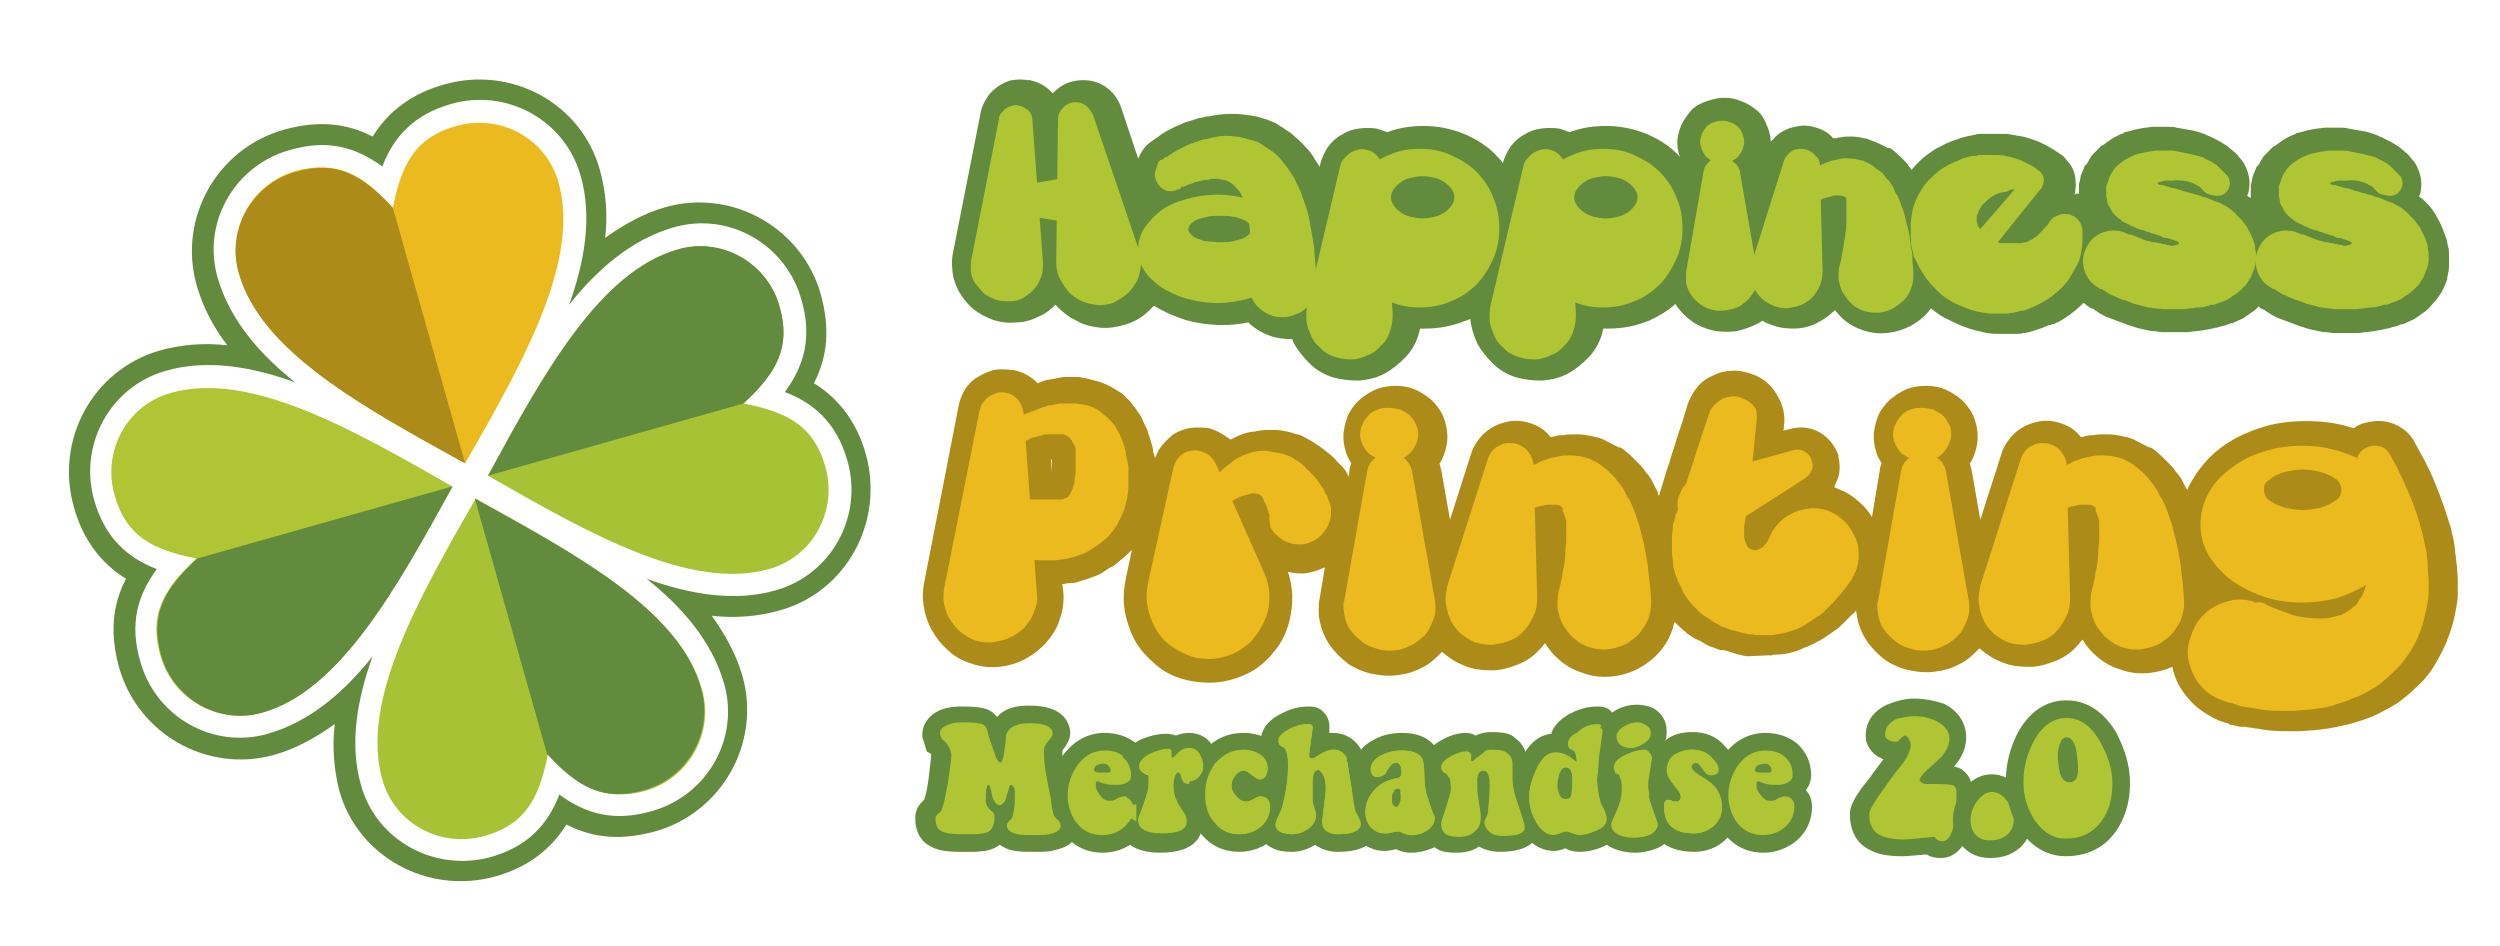 <?xml version="1.0" encoding="utf-8"?>
<!-- Generator: Adobe Illustrator 25.2.3, SVG Export Plug-In . SVG Version: 6.00 Build 0)  -->
<svg version="1.1" id="Laag_1" xmlns="http://www.w3.org/2000/svg" xmlns:xlink="http://www.w3.org/1999/xlink" x="0px" y="0px"
	 viewBox="0 0 283.8 107.4" style="enable-background:new 0 0 283.8 107.4;" xml:space="preserve">
<style type="text/css">
	.st0{fill:#EABA1F;}
	.st1{fill:#A8C236;}
	.st2{fill:#AFC534;}
	.st3{fill-rule:evenodd;clip-rule:evenodd;fill:#628B3D;}
	.st4{fill-rule:evenodd;clip-rule:evenodd;fill:#AD8B19;}
	.st5{fill:#628B3D;}
</style>
<g>
	<path class="st0" d="M44.6,23.6c1-5.1,2.6-8,7.2-9.3c5-1.4,10.2,1.4,11.6,6.4c2.5,8.9-4,20.4-10.6,31.9
		c-11.6-6.4-23.2-12.7-25.7-21.7c-1.4-4.9,1.5-10.1,6.5-11.5C38.2,18.2,41.1,19.7,44.6,23.6"/>
	<path class="st1" d="M62.2,85.6c-1,5.1-2.6,8-7.2,9.3c-5,1.4-10.2-1.4-11.6-6.4c-2.5-8.9,4-20.4,10.6-31.9
		C65.5,63,77.2,69.3,79.7,78.3c1.4,4.9-1.5,10.1-6.5,11.5C68.6,91,65.7,89.4,62.2,85.6"/>
	<path class="st1" d="M84.4,45.8c5.1,1,8,2.6,9.3,7.2c1.4,5-1.4,10.2-6.4,11.6c-8.9,2.5-20.4-4-31.9-10.6
		C61.7,42.4,68.1,30.8,77,28.3c4.9-1.4,10.1,1.5,11.5,6.5C89.8,39.4,88.2,42.3,84.4,45.8"/>
	<path class="st2" d="M22.3,63.4c-5.1-1-8-2.6-9.3-7.2c-1.4-5,1.4-10.2,6.4-11.6c8.9-2.5,20.4,4,31.9,10.6
		C45,66.8,38.6,78.4,29.7,80.9c-4.9,1.4-10.1-1.5-11.5-6.5C16.9,69.8,18.5,66.9,22.3,63.4"/>
	<path class="st3" d="M236,22v-0.4c0-0.2,0-0.3,0-0.5c0-0.2,0-0.3,0.1-0.5c0-0.2,0.1-0.4,0.1-0.6c0-0.1,0.1-0.2,0.1-0.3
		c0.1-0.2,0.2-0.5,0.3-0.7c0-0.1,0.1-0.2,0.1-0.2l0.1-0.1l0.1-0.1c0.1-0.2,0.3-0.5,0.4-0.7c0.1-0.2,0.2-0.3,0.3-0.4
		c0.1-0.1,0.1-0.1,0.2-0.2l0.1-0.1l0.1-0.1c0.2-0.2,0.4-0.4,0.6-0.6l0.1,0c0.4-0.3,0.8-0.6,1.3-0.9c0.2-0.1,0.4-0.2,0.6-0.3
		c0.2-0.1,0.3-0.1,0.5-0.2l0.1-0.1l0.1,0c0.7-0.2,1.5-0.4,2.2-0.5l0,0l0,0c0.3,0,0.6-0.1,0.9-0.1c0.3,0,0.6,0,0.9,0
		c0.3,0,0.6,0,0.9,0c0.3,0,0.6,0,0.9,0.1l0,0l0,0c0.6,0.1,1.1,0.2,1.7,0.3l0,0l0,0c0.2,0,0.3,0.1,0.5,0.1c0.2,0.1,0.4,0.1,0.6,0.2
		c0.1,0,0.2,0.1,0.3,0.1c0.2,0.1,0.4,0.2,0.7,0.3c0.6,0.3,1.2,0.6,1.8,1c0.2,0.1,0.4,0.3,0.5,0.4c0.2,0.1,0.3,0.3,0.5,0.4l0.3,0.3
		c0.1,0.1,0.2,0.3,0.3,0.4c0,0,0.1,0.1,0.1,0.1l0.1,0.1l0.2,0.3c0.5,0.9,0.8,1.9,0.6,3c0,0.2-0.1,0.5-0.2,0.7
		c0.1,0.1,0.2,0.2,0.3,0.2c0,0,0,0,0.1,0.1c0,0,0,0,0,0c0-0.1,0-0.3,0-0.4v-0.4c0-0.2,0-0.3,0-0.5c0-0.2,0-0.3,0.1-0.5
		c0-0.2,0.1-0.4,0.1-0.6c0-0.1,0.1-0.2,0.1-0.3c0.1-0.2,0.2-0.5,0.3-0.7c0-0.1,0.1-0.2,0.1-0.2l0.1-0.1l0.1-0.1
		c0.1-0.2,0.3-0.5,0.4-0.7c0.1-0.2,0.2-0.3,0.3-0.4c0.1-0.1,0.1-0.1,0.2-0.2l0.1-0.1l0.1-0.1c0.2-0.2,0.4-0.4,0.6-0.6l0.1,0
		c0.4-0.3,0.8-0.6,1.3-0.9c0.2-0.1,0.4-0.2,0.6-0.3c0.2-0.1,0.3-0.1,0.5-0.2l0.1-0.1l0.1,0c0.7-0.2,1.5-0.4,2.2-0.5l0,0l0,0
		c0.3,0,0.6-0.1,0.9-0.1c0.3,0,0.6,0,0.9,0c0.3,0,0.6,0,0.9,0c0.3,0,0.6,0,0.9,0.1l0,0l0,0c0.6,0.1,1.1,0.2,1.7,0.3l0,0l0,0
		c0.2,0,0.3,0.1,0.5,0.1c0.2,0.1,0.4,0.1,0.6,0.2c0.1,0,0.2,0.1,0.3,0.1c0.2,0.1,0.4,0.2,0.7,0.3c0.6,0.3,1.2,0.6,1.8,1
		c0.2,0.1,0.4,0.3,0.5,0.4c0.2,0.1,0.3,0.3,0.5,0.4l0.3,0.3c0.1,0.1,0.2,0.3,0.3,0.4c0,0,0.1,0.1,0.1,0.1l0.1,0.1l0.2,0.3
		c0.5,0.9,0.8,1.9,0.6,3c0,0.2-0.1,0.5-0.2,0.7c0.1,0.1,0.2,0.2,0.3,0.2c0.2,0.2,0.4,0.4,0.6,0.6c0.4,0.4,0.8,0.9,1.1,1.5
		c0.3,0.5,0.6,1.1,0.8,1.7c0.1,0.3,0.2,0.5,0.3,0.8c0.1,0.3,0.1,0.6,0.2,0.9c0.1,0.3,0.1,0.6,0.1,1c0,0.1,0,0.3,0,0.4v0.2
		c0,0.2,0,0.4,0,0.6c0,0.4-0.1,0.9-0.2,1.3l0,0.1l0,0.1c-0.1,0.2-0.1,0.4-0.2,0.5c-0.1,0.2-0.2,0.5-0.3,0.7l0,0l0,0
		c-0.2,0.4-0.5,0.8-0.8,1.2l0,0c-0.3,0.3-0.5,0.6-0.8,0.9c-0.3,0.3-0.6,0.5-0.9,0.7c-0.2,0.2-0.5,0.3-0.7,0.5l0,0l0,0
		c-0.4,0.2-0.9,0.4-1.3,0.6l-0.1,0l-0.1,0c-0.2,0.1-0.3,0.1-0.5,0.2c-0.2,0.1-0.5,0.1-0.7,0.2c-0.1,0-0.3,0.1-0.4,0.1
		c-0.2,0-0.4,0.1-0.5,0.1c-0.3,0.1-0.7,0.1-1,0.2c-0.3,0-0.6,0.1-0.9,0.1c-0.3,0-0.6,0.1-0.9,0.1c-0.3,0-0.5,0-0.8,0
		c-0.2,0-0.3,0-0.5,0c-0.1,0-0.3,0-0.4,0h-0.4c-0.1,0-0.2,0-0.2,0c-0.2,0-0.4,0-0.6,0c-0.3,0-0.5-0.1-0.8-0.1
		c-0.4,0-0.8-0.1-1.2-0.2c-0.6-0.1-1.2-0.3-1.8-0.5l0,0c-0.5-0.2-1.1-0.4-1.6-0.6c-0.3-0.1-0.5-0.2-0.8-0.3
		c-0.3-0.1-0.6-0.3-0.8-0.4l0,0l0,0c-0.1-0.1-0.2-0.1-0.3-0.2c-0.1-0.1-0.2-0.1-0.3-0.2c-0.1-0.1-0.3-0.2-0.4-0.2c0,0,0,0,0,0
		l-0.2-0.1l-0.1-0.1l-0.1-0.1c0,0-0.1,0-0.1,0.1c-0.3,0.3-0.6,0.5-0.9,0.7c-0.2,0.2-0.5,0.3-0.7,0.5l0,0l0,0
		c-0.4,0.2-0.9,0.4-1.3,0.6l-0.1,0l-0.1,0c-0.2,0.1-0.3,0.1-0.5,0.2c-0.2,0.1-0.5,0.1-0.7,0.2c-0.1,0-0.3,0.1-0.4,0.1
		c-0.2,0-0.4,0.1-0.5,0.1c-0.3,0.1-0.7,0.1-1,0.2c-0.3,0-0.6,0.1-0.9,0.1c-0.3,0-0.6,0.1-0.9,0.1c-0.3,0-0.5,0-0.8,0
		c-0.2,0-0.4,0-0.5,0c-0.1,0-0.3,0-0.4,0h-0.4c-0.1,0-0.2,0-0.2,0c-0.2,0-0.4,0-0.6,0c-0.3,0-0.5-0.1-0.8-0.1
		c-0.4,0-0.8-0.1-1.2-0.2c-0.6-0.1-1.2-0.3-1.8-0.5l0,0c-0.5-0.2-1.1-0.4-1.6-0.6c-0.3-0.1-0.5-0.2-0.8-0.3
		c-0.3-0.1-0.6-0.3-0.8-0.4l0,0l0,0c-0.1-0.1-0.2-0.1-0.3-0.2c-0.1-0.1-0.2-0.1-0.3-0.2c-0.1-0.1-0.3-0.2-0.4-0.2c0,0,0,0,0,0
		l-0.2-0.1l-0.1-0.1l-0.2-0.1l-0.1-0.1c-0.1-0.1-0.2-0.2-0.3-0.2c-0.6,0.6-1.3,1.2-2.1,1.7l0,0l-0.8,0.5l-0.1,0
		c-0.2,0.1-0.3,0.2-0.5,0.2c-0.1,0-0.2,0.1-0.2,0.1l-0.1,0l-0.1,0c-0.3,0.1-0.6,0.3-1,0.4c-0.3,0.1-0.6,0.2-0.9,0.3
		c-0.3,0.1-0.7,0.2-1,0.2c-0.3,0.1-0.6,0.1-0.9,0.1l-0.1,0h-0.4l-0.1,0h-1.4l-0.1,0c-0.7,0-1.3-0.1-2-0.3c-0.7-0.1-1.4-0.4-2-0.6
		c-0.7-0.3-1.3-0.6-1.9-0.9c-0.6-0.3-1.1-0.7-1.6-1.1c-0.1,0.1-0.2,0.3-0.3,0.4c-0.6,0.7-1.3,1.2-2,1.6c-0.8,0.4-1.7,0.7-2.7,0.8
		c-0.9,0.1-1.8,0-2.7-0.3c-0.9-0.3-1.6-0.7-2.3-1.3c-0.3-0.3-0.6-0.6-0.9-1c-0.6,0.6-1.3,1.1-2.1,1.5c-0.8,0.4-1.7,0.6-2.6,0.6
		c-0.9,0-1.8-0.1-2.7-0.5c-0.3-0.1-0.6-0.2-0.8-0.4c-0.2,0.1-0.3,0.2-0.5,0.3c-0.8,0.4-1.6,0.7-2.5,0.9c-0.9,0.1-1.8,0.1-2.7-0.1
		c-0.8-0.2-1.6-0.5-2.3-1c-0.7-0.5-1.3-1.1-1.8-1.8c0-0.1-0.1-0.1-0.1-0.2c-0.9,0.8-1.9,1.4-3,1.9c-1.5,0.6-3,0.9-4.6,0.9
		c-0.2,0-0.4,0-0.6,0c-0.1,0.3-0.1,0.5-0.2,0.8c-0.3,0.9-0.8,1.8-1.5,2.5c-0.7,0.7-1.4,1.3-2.3,1.8c-0.9,0.5-1.9,0.7-2.9,0.8l-0.1,0
		c-1,0-2-0.1-3-0.4c-0.9-0.3-1.8-0.8-2.5-1.5c-0.7-0.7-1.3-1.4-1.8-2.3c-0.4-0.9-0.7-1.8-0.8-2.8c-0.2,0.1-0.4,0.2-0.5,0.2
		c-1.5,0.6-3,0.9-4.6,0.9c-0.2,0-0.4,0-0.6,0c-0.1,0.3-0.1,0.5-0.2,0.8c-0.3,0.9-0.8,1.8-1.5,2.5c-0.7,0.7-1.4,1.3-2.3,1.8
		c-0.9,0.5-1.9,0.7-2.9,0.8l-0.1,0c-1,0-2-0.1-3-0.4c-0.9-0.3-1.8-0.8-2.5-1.5c-0.7-0.7-1.3-1.4-1.8-2.3c-0.1-0.2-0.2-0.4-0.2-0.5
		c-0.9,0-1.8-0.1-2.6-0.4c-0.8-0.3-1.5-0.7-2.2-1.3c-0.1-0.1-0.2-0.2-0.2-0.2c-1,0.2-1.9,0.3-2.9,0.3c-1.4,0-2.9-0.2-4.3-0.6
		c-1.2-0.4-2.4-0.9-3.5-1.6c-0.2,0.2-0.4,0.4-0.6,0.6c-0.7,0.7-1.6,1.2-2.5,1.5c-1,0.3-2,0.5-3,0.4c-0.9-0.1-1.9-0.3-2.7-0.8
		c-0.9-0.4-1.6-1-2.3-1.7c0,0-0.1-0.1-0.1-0.1c-0.5,0.5-1.1,1-1.8,1.3c-0.8,0.4-1.7,0.7-2.6,0.7c-0.9,0.1-1.8,0-2.7-0.3
		c-0.8-0.3-1.6-0.7-2.3-1.3c-0.7-0.6-1.2-1.3-1.6-2c-0.4-0.8-0.7-1.7-0.7-2.6c-0.1-0.6,0-1.3,0.1-1.8l3.1-15.7
		c0.1-0.7,0.4-1.3,0.8-1.9c0.3-0.5,0.8-0.9,1.2-1.2c0.5-0.3,1-0.6,1.6-0.7c0.6-0.1,1.2-0.1,1.8,0l0.1,0l0.1,0c1,0.2,1.9,0.7,2.6,1.5
		c0.1-0.1,0.2-0.2,0.2-0.2c0.9-0.9,2-1.3,3.3-1.3h0l0,0c1,0,1.9,0.3,2.7,0.9c0.8,0.6,1.3,1.4,1.6,2.3l1.9,5.7
		c0.3-0.7,0.7-1.3,1.3-1.8l1-0.7l0,0c0,0,0.1,0,0.1-0.1c0.3-0.2,0.5-0.3,0.8-0.5l0,0l0,0c0.6-0.3,1.1-0.6,1.7-0.8
		c0.3-0.2,0.7-0.3,1.1-0.4c0.3-0.1,0.6-0.2,0.9-0.3l0.1,0l0.1,0c0.3-0.1,0.7-0.2,1-0.2c0.4-0.1,0.7-0.1,1.1-0.2l0.1,0
		c0.9-0.1,1.8-0.1,2.6,0l0.1,0c0.4,0.1,0.9,0.1,1.3,0.2c0.5,0.1,1,0.3,1.4,0.4c0.5,0.2,1,0.4,1.4,0.7c0.4,0.2,0.7,0.5,1.1,0.7l0,0
		l0,0c0.7,0.6,1.4,1.2,2,1.9c0.3,0.3,0.6,0.7,0.8,1.1c0.2,0.3,0.4,0.6,0.6,0.9l0,0.1l0.1-0.5l0,0c0.2-0.7,0.5-1.3,0.9-1.9
		c0.4-0.5,0.9-1,1.5-1.3c0.6-0.4,1.2-0.6,1.9-0.7c0.7-0.1,1.4-0.1,2.1,0l0,0c0.4,0.1,0.8,0.3,1.2,0.4c1.3-0.5,2.7-0.7,4.1-0.7
		c1.6,0,3.1,0.3,4.6,0.9c1.4,0.6,2.7,1.4,3.7,2.5c0.2,0.2,0.5,0.5,0.7,0.8l0,0c0.2-0.7,0.5-1.3,0.9-1.9c0.4-0.5,0.9-1,1.5-1.3
		c0.6-0.4,1.2-0.6,1.9-0.7c0.7-0.1,1.4-0.1,2.1,0l0,0c0.4,0.1,0.8,0.3,1.2,0.4c1.3-0.5,2.7-0.7,4.1-0.7c1.6,0,3.1,0.3,4.6,0.9
		c1.4,0.6,2.7,1.4,3.7,2.5c0,0,0.1,0.1,0.1,0.1c-0.2-0.5-0.3-1.1-0.3-1.6c0-0.7,0.2-1.4,0.5-2.1c0.3-0.6,0.7-1.1,1.1-1.6
		c0.5-0.5,1.1-0.8,1.7-1c0.6-0.2,1.3-0.4,2-0.4c0.7,0,1.3,0.1,2,0.4c0.6,0.2,1.2,0.6,1.7,1c0.5,0.4,0.9,1,1.1,1.6
		c0.3,0.6,0.5,1.3,0.5,2c0.1-0.1,0.1-0.2,0.2-0.2c0.4-0.5,0.9-0.9,1.4-1.1c0.5-0.3,1.1-0.4,1.7-0.5c0.7-0.1,1.3,0,1.9,0.2
		c0.7,0.2,1.4,0.6,1.9,1.2c0.1,0,0.1,0,0.2,0c0.2,0,0.4-0.1,0.6-0.1c0.4-0.1,0.9-0.1,1.3-0.1c0.5,0,1,0.1,1.4,0.2
		c0.2,0,0.5,0.1,0.7,0.2c0.3,0.1,0.5,0.2,0.8,0.3c0.4,0.2,0.8,0.4,1.2,0.6l0.1,0l0.1,0c0.4,0.2,0.7,0.5,1,0.8c0.4,0.3,0.7,0.7,1,1
		l0,0c0.1,0.1,0.1,0.2,0.2,0.3c0.1,0.1,0.2,0.2,0.3,0.4c0.1-0.2,0.3-0.3,0.4-0.5c0.5-0.5,1-1,1.6-1.4c0.5-0.4,1.1-0.7,1.7-1
		c0.6-0.3,1.2-0.5,1.8-0.7c0.6-0.2,1.1-0.3,1.7-0.4c0.2-0.1,0.5-0.1,0.7-0.1c0.1,0,0.1,0,0.2,0c0.2,0,0.5,0,0.7,0l0.2,0h0.2
		c0.1,0,0.2,0,0.3,0c0.2,0,0.3,0,0.5,0c0.1,0,0.2,0,0.4,0c0.2,0,0.3,0,0.4,0c0.6,0.1,1.2,0.2,1.8,0.3c0.5,0.1,1,0.3,1.6,0.5
		c0.5,0.2,1.1,0.5,1.6,0.8l0,0l0.5,0.3l0.3,0.2l0.6,0.4l0.5,0.6l0.4,0.5c0.3,0.5,0.5,1.1,0.5,1.7c0.1,0.5,0,1.1-0.1,1.6
		c0,0,0.1,0,0.1,0C235.5,21.9,235.8,22,236,22"/>
	<path class="st2" d="M123.2,25.6l-7.6-1.3c-0.4-0.1-0.8-0.3-1-0.7c-0.3-0.4-0.3-0.8-0.3-1.2c0.1-0.4,0.2-0.6,0.5-0.9
		c0.2-0.2,0.5-0.4,0.8-0.4l7.6-1.3c0.4-0.1,0.8,0,1.2,0c0.4,0.1,0.7,0.2,1,0.5s0.6,0.5,0.8,0.8c0.2,0.3,0.3,0.7,0.4,1.1
		c0.1,0.4,0,0.8,0,1.2c-0.1,0.4-0.2,0.7-0.4,1c-0.2,0.3-0.5,0.6-0.8,0.8c-0.3,0.2-0.7,0.4-1.1,0.4C123.9,25.6,123.6,25.6,123.2,25.6
		 M117.2,13.7l1.2,16.1c0,0.6,0,1.1-0.2,1.6c-0.2,0.5-0.4,1-0.8,1.4c-0.3,0.4-0.8,0.7-1.2,1c-0.5,0.3-1,0.4-1.6,0.4
		c-0.6,0-1.1,0-1.6-0.2c-0.5-0.2-1-0.4-1.4-0.8c-0.4-0.4-0.7-0.8-1-1.2c-0.3-0.5-0.4-1-0.4-1.6c0-0.4,0-0.7,0.1-1.1l3.1-15.8
		c0-0.3,0.1-0.5,0.3-0.7c0.2-0.2,0.3-0.4,0.5-0.5c0.2-0.1,0.4-0.2,0.7-0.3c0.3-0.1,0.5-0.1,0.8,0c0.4,0.1,0.8,0.3,1.1,0.6
		C117,12.8,117.2,13.2,117.2,13.7z M124.1,13.1l5.2,15.3c0.2,0.6,0.3,1.2,0.2,1.9c-0.1,0.6-0.2,1.2-0.5,1.7c-0.3,0.5-0.6,1-1.1,1.4
		c-0.5,0.4-1,0.7-1.6,1c-0.6,0.2-1.3,0.3-1.9,0.2c-0.6-0.1-1.2-0.2-1.8-0.5c-0.5-0.3-1-0.6-1.4-1.1c-0.4-0.5-0.7-1-1-1.6
		c-0.2-0.5-0.3-1.1-0.3-1.6l0.2-16.2c0-0.5,0.2-1,0.6-1.4c0.4-0.4,0.9-0.6,1.4-0.6c0.4,0,0.8,0.1,1.2,0.4
		C123.7,12.4,124,12.8,124.1,13.1z"/>
	<path class="st2" d="M131.7,18.2L131.7,18.2L131.7,18.2L131.7,18.2l0.2-0.1c0,0,0.1,0,0.1,0c0,0,0.1,0,0.1-0.1
		c0.1-0.1,0.2-0.2,0.4-0.2c0.2-0.2,0.5-0.3,0.7-0.5c0.5-0.3,1-0.5,1.5-0.8c0.3-0.1,0.5-0.2,0.8-0.3c0.3-0.1,0.6-0.2,0.9-0.3
		c0.3-0.1,0.6-0.1,0.9-0.2c0.3-0.1,0.6-0.1,0.9-0.2c0.6-0.1,1.3-0.1,2,0c0.4,0,0.7,0.1,1.1,0.2c0.4,0.1,0.7,0.2,1.1,0.3
		c0.4,0.1,0.7,0.3,1,0.5c0.3,0.2,0.6,0.4,0.9,0.6c0.6,0.4,1.1,0.9,1.5,1.5c0.2,0.3,0.4,0.5,0.6,0.8c0.2,0.3,0.4,0.6,0.5,0.8
		c0.3,0.6,0.6,1.2,0.8,1.7c0.2,0.6,0.4,1.1,0.6,1.7c0.2,0.6,0.3,1.1,0.4,1.7c0.1,0.6,0.2,1.1,0.3,1.7c0.1,0.5,0.2,1.1,0.2,1.6
		c0.1,1.1,0.2,2.2,0.3,3.3v0c0,0.5,0,1.1-0.2,1.5c-0.2,0.5-0.4,0.9-0.8,1.3c-0.3,0.4-0.7,0.7-1.2,0.9c-0.5,0.2-1,0.4-1.5,0.4
		c-0.5,0-1,0-1.5-0.2c-0.5-0.2-0.9-0.4-1.3-0.8c-0.4-0.3-0.7-0.7-0.9-1.2c-0.2-0.5-0.4-1-0.4-1.5c0-0.1,0-0.2,0-0.3
		c0-0.1,0-0.2,0-0.3c0-0.5,0.1-0.9,0.1-1.4c0-0.5,0.1-0.9,0.1-1.3c0-0.9,0-1.8,0-2.6c0-0.4-0.1-0.8-0.1-1.2c0-0.4-0.1-0.8-0.2-1.2
		c-0.2-0.7-0.4-1.4-0.7-1.9c-0.1-0.3-0.3-0.5-0.5-0.7c-0.2-0.2-0.3-0.4-0.5-0.5c-0.1-0.1-0.2-0.1-0.3-0.2c-0.1-0.1-0.2-0.1-0.4-0.2
		c-0.3-0.1-0.6-0.1-0.9-0.2c-0.2,0-0.3,0-0.5,0c-0.2,0-0.4,0-0.6,0.1c-0.4,0-0.8,0.1-1.2,0.2c-0.2,0-0.4,0.1-0.6,0.2
		c-0.2,0.1-0.4,0.1-0.6,0.2c-0.2,0.1-0.4,0.2-0.6,0.2c0,0-0.1,0-0.1,0.1c0,0-0.1,0-0.1,0.1l-0.1,0.1l-0.1,0l-0.1,0
		c-0.2,0.1-0.5,0.2-0.7,0.2c-0.3,0-0.5,0-0.7-0.1c-0.2-0.1-0.4-0.2-0.6-0.4c-0.2-0.2-0.3-0.4-0.4-0.6c-0.2-0.4-0.3-0.8-0.1-1.3
		S131.4,18.4,131.7,18.2L131.7,18.2z M138.5,27.5c0.5,0,0.9,0,1.4-0.1c0.4-0.1,0.8-0.2,1.1-0.3c0.3-0.1,0.6-0.3,0.8-0.5
		c0.2-0.2,0.3-0.4,0.3-0.6c0-0.2-0.1-0.4-0.3-0.6c-0.2-0.2-0.4-0.4-0.8-0.5c-0.3-0.1-0.7-0.3-1.1-0.3c-0.4-0.1-0.9-0.1-1.4-0.1
		c-0.5,0-0.9,0-1.4,0.1s-0.8,0.2-1.1,0.3c-0.3,0.1-0.6,0.3-0.8,0.5c-0.2,0.2-0.3,0.4-0.3,0.6c0,0.2,0.1,0.4,0.3,0.6s0.4,0.4,0.8,0.5
		c0.3,0.1,0.7,0.3,1.1,0.3C137.5,27.4,138,27.5,138.5,27.5z M138.2,22.1c1.3,0,2.4,0.2,3.5,0.5c1.1,0.3,2.1,0.8,2.9,1.3
		c0.8,0.6,1.5,1.2,1.9,2c0.5,0.7,0.7,1.5,0.7,2.4c0,0.9-0.2,1.7-0.7,2.4c-0.5,0.7-1.1,1.4-1.9,1.9c-0.8,0.6-1.8,1-2.9,1.3
		c-1.1,0.3-2.3,0.5-3.5,0.5s-2.4-0.2-3.5-0.5c-1.1-0.3-2.1-0.8-2.9-1.3c-0.8-0.6-1.5-1.2-1.9-1.9c-0.5-0.7-0.7-1.5-0.7-2.4
		c0-0.8,0.2-1.6,0.7-2.4c0.5-0.7,1.1-1.4,1.9-2c0.8-0.6,1.8-1,2.9-1.3C135.7,22.3,136.9,22.1,138.2,22.1z"/>
	<path class="st2" d="M158.1,35.7c0,0.7-0.1,1.3-0.3,1.9c-0.2,0.6-0.5,1.2-1,1.6c-0.4,0.5-0.9,0.9-1.5,1.1c-0.6,0.3-1.2,0.5-1.9,0.5
		c-0.7,0-1.3-0.1-1.9-0.3c-0.6-0.2-1.2-0.5-1.6-1c-0.5-0.4-0.9-0.9-1.1-1.5c-0.3-0.6-0.5-1.2-0.5-1.9c0-0.5,0-1,0.1-1.4l3.7-15.7
		c0.1-0.4,0.2-0.7,0.4-0.9c0.2-0.3,0.5-0.5,0.7-0.7c0.3-0.2,0.6-0.3,0.9-0.4c0.3-0.1,0.7-0.1,1,0c0.6,0.1,1,0.4,1.4,0.9
		c0.4,0.5,0.6,1,0.6,1.5L158.1,35.7z M161.5,24.8c0.5,0,0.9-0.1,1.4-0.2c0.4-0.1,0.8-0.3,1.1-0.5c0.3-0.2,0.6-0.5,0.8-0.8
		c0.2-0.3,0.3-0.6,0.3-0.9c0-0.3-0.1-0.6-0.3-0.9s-0.4-0.5-0.8-0.8c-0.3-0.2-0.7-0.4-1.1-0.5c-0.4-0.1-0.9-0.2-1.4-0.2
		c-0.5,0-0.9,0.1-1.4,0.2s-0.8,0.3-1.1,0.5c-0.3,0.2-0.6,0.5-0.8,0.8c-0.2,0.3-0.3,0.6-0.3,0.9c0,0.3,0.1,0.6,0.3,0.9
		c0.2,0.3,0.4,0.5,0.8,0.8c0.3,0.2,0.7,0.4,1.1,0.5C160.6,24.7,161,24.8,161.5,24.8z M161.2,16.9c1.3,0,2.4,0.2,3.5,0.7
		c1.1,0.5,2.1,1.1,2.9,1.9c0.8,0.8,1.5,1.8,1.9,2.9c0.5,1.1,0.7,2.3,0.7,3.5s-0.2,2.4-0.7,3.5c-0.5,1.1-1.1,2.1-1.9,2.9
		c-0.8,0.8-1.8,1.5-2.9,1.9c-1.1,0.5-2.3,0.7-3.5,0.7c-1.3,0-2.4-0.2-3.5-0.7c-1.1-0.5-2.1-1.1-2.9-1.9c-0.8-0.8-1.5-1.8-1.9-2.9
		c-0.5-1.1-0.7-2.3-0.7-3.5s0.2-2.4,0.7-3.5c0.5-1.1,1.1-2.1,1.9-2.9c0.8-0.8,1.8-1.5,2.9-1.9C158.7,17.1,159.9,16.9,161.2,16.9z"/>
	<path class="st2" d="M178.9,35.7c0,0.7-0.1,1.3-0.3,1.9c-0.2,0.6-0.5,1.2-1,1.6c-0.4,0.5-0.9,0.9-1.5,1.1c-0.6,0.3-1.2,0.5-1.9,0.5
		c-0.7,0-1.3-0.1-1.9-0.3c-0.6-0.2-1.2-0.5-1.6-1c-0.5-0.4-0.9-0.9-1.1-1.5c-0.3-0.6-0.5-1.2-0.5-1.9c0-0.5,0-1,0.1-1.4l3.7-15.7
		c0.1-0.4,0.2-0.7,0.4-0.9c0.2-0.3,0.5-0.5,0.7-0.7c0.3-0.2,0.6-0.3,0.9-0.4c0.3-0.1,0.7-0.1,1,0c0.6,0.1,1,0.4,1.4,0.9
		c0.4,0.5,0.6,1,0.6,1.5L178.9,35.7z M182.3,24.8c0.5,0,0.9-0.1,1.4-0.2c0.4-0.1,0.8-0.3,1.1-0.5c0.3-0.2,0.6-0.5,0.8-0.8
		c0.2-0.3,0.3-0.6,0.3-0.9c0-0.3-0.1-0.6-0.3-0.9c-0.2-0.3-0.4-0.5-0.8-0.8c-0.3-0.2-0.7-0.4-1.1-0.5c-0.4-0.1-0.9-0.2-1.4-0.2
		c-0.5,0-0.9,0.1-1.4,0.2s-0.8,0.3-1.1,0.5c-0.3,0.2-0.6,0.5-0.8,0.8c-0.2,0.3-0.3,0.6-0.3,0.9c0,0.3,0.1,0.6,0.3,0.9
		c0.2,0.3,0.4,0.5,0.8,0.8c0.3,0.2,0.7,0.4,1.1,0.5C181.4,24.7,181.8,24.8,182.3,24.8z M182,16.9c1.3,0,2.4,0.2,3.5,0.7
		c1.1,0.5,2.1,1.1,2.9,1.9c0.8,0.8,1.5,1.8,1.9,2.9c0.5,1.1,0.7,2.3,0.7,3.5s-0.2,2.4-0.7,3.5c-0.5,1.1-1.1,2.1-1.9,2.9
		c-0.8,0.8-1.8,1.5-2.9,1.9c-1.1,0.5-2.3,0.7-3.5,0.7c-1.3,0-2.4-0.2-3.5-0.7c-1.1-0.5-2.1-1.1-2.9-1.9c-0.8-0.8-1.5-1.8-1.9-2.9
		c-0.5-1.1-0.7-2.3-0.7-3.5s0.2-2.4,0.7-3.5c0.5-1.1,1.1-2.1,1.9-2.9c0.8-0.8,1.8-1.5,2.9-1.9C179.6,17.1,180.7,16.9,182,16.9z"/>
	<path class="st2" d="M198,16.1c0,0.3-0.1,0.6-0.2,0.9c-0.1,0.3-0.3,0.5-0.5,0.8c-0.2,0.2-0.5,0.4-0.8,0.5c-0.3,0.1-0.6,0.2-1,0.2
		s-0.7-0.1-1-0.2c-0.3-0.1-0.6-0.3-0.8-0.5c-0.2-0.2-0.4-0.5-0.5-0.8c-0.1-0.3-0.2-0.6-0.2-0.9c0-0.3,0.1-0.6,0.2-0.9
		c0.1-0.3,0.3-0.5,0.5-0.8c0.2-0.2,0.5-0.4,0.8-0.5s0.6-0.2,1-0.2s0.7,0.1,1,0.2c0.3,0.1,0.6,0.3,0.8,0.5c0.2,0.2,0.4,0.5,0.5,0.8
		C197.9,15.5,198,15.8,198,16.1 M197.5,19.4l2,11.5c0.1,0.5,0.1,1-0.1,1.5c-0.1,0.5-0.4,0.9-0.7,1.3c-0.3,0.4-0.7,0.7-1.1,1
		c-0.5,0.3-1,0.4-1.5,0.5c-0.6,0.1-1.1,0.1-1.6,0c-0.5-0.1-1-0.3-1.4-0.6c-0.4-0.3-0.8-0.6-1.1-1.1c-0.3-0.4-0.5-0.9-0.6-1.4
		c0-0.2,0-0.4,0-0.6c0-0.2,0-0.4,0-0.6l2-11.5c0.1-0.5,0.4-0.9,0.8-1.2c0.5-0.3,1-0.4,1.5-0.3c0.4,0.1,0.8,0.2,1.1,0.5
		C197.2,18.7,197.4,19,197.5,19.4z"/>
	<path class="st2" d="M203.9,21L203.9,21L203.9,21L203.9,21L203.9,21L203.9,21L203.9,21l0.1-0.1l0.1-0.1c0,0,0.1-0.1,0.1-0.1
		c0,0,0.1-0.1,0.1-0.1c0.1-0.1,0.2-0.1,0.2-0.2c0.1-0.1,0.2-0.1,0.2-0.2c0.2-0.1,0.3-0.3,0.5-0.4c0.2-0.1,0.3-0.3,0.5-0.4
		c0.2-0.1,0.4-0.2,0.5-0.4c0.2-0.1,0.4-0.2,0.6-0.3c0.2-0.1,0.4-0.2,0.7-0.3c0.2-0.1,0.5-0.2,0.7-0.2c0.1,0,0.3-0.1,0.4-0.1
		c0.1,0,0.3-0.1,0.4-0.1c0.3,0,0.6-0.1,0.9,0c0.3,0,0.6,0,0.9,0.1c0.2,0,0.3,0.1,0.5,0.1c0.2,0,0.3,0.1,0.5,0.2
		c0.3,0.1,0.6,0.3,0.9,0.5c0.2,0.2,0.5,0.4,0.8,0.6c0.3,0.2,0.5,0.5,0.6,0.7c0.1,0.1,0.2,0.2,0.3,0.3c0.1,0.1,0.2,0.2,0.2,0.3
		c0.2,0.2,0.3,0.4,0.4,0.7c0.1,0.2,0.2,0.5,0.4,0.7c0.2,0.5,0.4,0.9,0.5,1.3c0.2,0.4,0.3,0.9,0.4,1.3c0.1,0.4,0.2,0.8,0.3,1.2
		c0.1,0.4,0.2,0.8,0.2,1.2c0.1,0.4,0.1,0.8,0.2,1.2c0.1,0.4,0.1,0.8,0.1,1.2c0,0.4,0.1,0.8,0.1,1.2V31c0,0.6,0,1.1-0.2,1.6
		c-0.2,0.5-0.4,1-0.8,1.4c-0.4,0.4-0.8,0.7-1.3,1c-0.5,0.3-1,0.4-1.6,0.5c-0.6,0-1.1,0-1.7-0.2c-0.5-0.2-1-0.4-1.4-0.8
		c-0.4-0.4-0.7-0.8-1-1.3c-0.3-0.5-0.4-1-0.5-1.6c0-0.4,0-0.9,0.1-1.3c0.2-0.7,0.3-1.3,0.4-1.9c0.1-0.7,0.2-1.3,0.3-1.9
		c0-0.3,0.1-0.6,0.1-0.9c0-0.3,0-0.6,0-0.8c0-0.1,0-0.3,0-0.4c0-0.1,0-0.2,0-0.4c0-0.1,0-0.2,0-0.3c0-0.1,0-0.2,0-0.3
		c0-0.1,0-0.2,0-0.3c0-0.1,0-0.1,0-0.2c0,0,0-0.1,0-0.2c0,0,0,0,0,0c0,0,0,0,0-0.1c0,0,0-0.1,0-0.1c0,0-0.1-0.1-0.1-0.1
		c-0.1-0.1-0.3-0.1-0.5-0.2c-0.2,0-0.5,0-0.7,0c-0.1,0-0.3,0-0.4,0.1c-0.1,0-0.3,0.1-0.4,0.1c-0.1,0-0.3,0.1-0.4,0.1
		c-0.1,0-0.3,0.1-0.4,0.2c-0.1,0-0.1,0.1-0.2,0.1c-0.1,0-0.1,0.1-0.2,0.1c0,0-0.1,0-0.1,0c0,0-0.1,0-0.1,0l-0.1,0.1l0,0h0h0v0
		c-0.4,0.2-0.7,0.3-1.1,0.2c-0.4-0.1-0.7-0.3-0.9-0.7c-0.2-0.3-0.2-0.6-0.2-0.9C203.5,21.5,203.6,21.3,203.9,21 M206.6,18.9
		l0.3,11.9c0,0.6-0.1,1.1-0.3,1.6c-0.2,0.5-0.5,0.9-0.8,1.3c-0.4,0.4-0.8,0.7-1.3,0.9s-1,0.3-1.6,0.4c-0.6,0-1.1-0.1-1.6-0.3
		c-0.5-0.2-0.9-0.5-1.3-0.8c-0.4-0.4-0.7-0.8-0.9-1.3c-0.2-0.5-0.4-1-0.4-1.6c0-0.4,0.1-0.9,0.2-1.3l3.6-11.4
		c0.1-0.3,0.2-0.5,0.4-0.7c0.2-0.2,0.4-0.4,0.6-0.5c0.2-0.1,0.5-0.2,0.8-0.2c0.3,0,0.5,0,0.8,0.1c0.4,0.1,0.8,0.4,1,0.7
		C206.5,18,206.6,18.4,206.6,18.9z"/>
	<path class="st2" d="M227.4,21.8c-0.5,0.1-1,0.3-1.4,0.6c-0.4,0.3-0.7,0.6-1,0.9c-0.1,0.2-0.2,0.3-0.3,0.5
		c-0.1,0.2-0.1,0.3-0.2,0.5c0,0.1-0.1,0.2-0.1,0.2c0,0.1,0,0.2,0,0.2c0,0.1,0,0.3,0,0.4c0,0.1,0,0.2,0.1,0.3c0,0,0,0.1,0,0.2
		l0.1,0.1c0,0.1,0.1,0.2,0.2,0.3l3.9-4.5c-0.2,0-0.4,0-0.6,0.1C227.8,21.8,227.6,21.8,227.4,21.8 M226.8,27.5
		c0.1,0.1,0.3,0.1,0.4,0.1c0,0,0.1,0,0.1,0c0,0,0.1,0,0.1,0h0.1l0,0h0.1l0.1,0c0.1,0,0.2,0,0.3,0c0.1,0,0.2,0,0.3,0
		c0.3,0,0.7,0,1.1,0c0.2,0,0.4-0.1,0.5-0.1c0.2,0,0.4-0.1,0.5-0.2c0.2-0.1,0.3-0.1,0.5-0.3c0.1-0.1,0.2-0.1,0.3-0.2
		c0.1,0,0.2-0.1,0.2-0.2c0.1-0.1,0.2-0.1,0.2-0.2c0.1-0.1,0.2-0.1,0.2-0.2c0,0,0.1-0.1,0.1-0.1c0,0,0.1-0.1,0.1-0.1
		c0,0,0-0.1,0.1-0.1c0,0,0,0,0.1-0.1c0,0,0-0.1,0.1-0.1c0,0,0,0,0.1-0.1l0.3-0.5c0.2-0.2,0.3-0.4,0.6-0.5c0.2-0.1,0.5-0.2,0.7-0.3
		c0.3,0,0.5,0,0.8,0c0.3,0.1,0.5,0.2,0.7,0.3c0.4,0.3,0.7,0.6,0.8,1.1c0,0.1,0.1,0.2,0.1,0.4c0,0.2,0,0.3,0,0.4c0,0.1,0,0.3,0,0.4
		c0,0.1,0,0.3,0,0.4c0,0.5-0.1,1.1-0.2,1.6c-0.1,0.5-0.3,1.1-0.6,1.5c-0.2,0.4-0.5,0.9-0.8,1.4c-0.7,0.9-1.5,1.6-2.4,2.2l-0.7,0.4
		c-0.1,0.1-0.2,0.1-0.4,0.2c-0.1,0.1-0.2,0.1-0.4,0.2c-0.2,0.1-0.5,0.2-0.7,0.3c-0.3,0.1-0.5,0.2-0.8,0.2c-0.3,0.1-0.5,0.1-0.8,0.2
		c-0.3,0-0.5,0.1-0.8,0.1c-0.1,0-0.2,0-0.2,0h-0.3l-0.1,0h-1c-0.5,0-1.1-0.1-1.6-0.2c-0.5-0.1-1.1-0.3-1.6-0.5
		c-0.5-0.2-1-0.4-1.5-0.7c-0.5-0.3-1-0.6-1.4-1c-0.4-0.4-0.8-0.8-1.2-1.3c-0.4-0.5-0.7-1-1-1.5c-0.1-0.1-0.1-0.3-0.2-0.4
		c-0.1-0.1-0.1-0.3-0.2-0.4c-0.1-0.1-0.1-0.3-0.2-0.4c-0.1-0.1-0.1-0.3-0.1-0.4c-0.2-0.6-0.3-1.2-0.3-1.8c0-0.2,0-0.3,0-0.5
		c0-0.1,0-0.3,0-0.4c0-0.2,0-0.3,0-0.4c0-0.1,0-0.3,0-0.4c0-0.3,0.1-0.6,0.1-0.9c0.1-0.3,0.1-0.6,0.2-0.9c0.2-0.6,0.4-1.1,0.7-1.6
		c0.3-0.5,0.6-1,1-1.4c0.4-0.4,0.8-0.8,1.2-1.1c0.4-0.3,0.9-0.6,1.3-0.8c0.5-0.2,0.9-0.4,1.4-0.6c0.5-0.2,0.9-0.3,1.4-0.3
		c0.1,0,0.2,0,0.4-0.1c0.1,0,0.2,0,0.4,0c0.1,0,0.2,0,0.3,0c0.1,0,0.2,0,0.3,0c0.1,0,0.2,0,0.3,0s0.2,0,0.3,0c0.1,0,0.2,0,0.3,0
		c0.1,0,0.2,0,0.3,0c0.5,0,0.9,0.1,1.3,0.2c0.4,0.1,0.8,0.2,1.3,0.4c0.4,0.2,0.8,0.4,1.2,0.6l0.5,0.3c0,0,0.1,0.1,0.1,0.1
		c0,0,0.1,0.1,0.1,0.1c0.1,0,0.1,0.1,0.1,0.1l0.1,0v0h0l0,0c0.3,0.3,0.5,0.6,0.5,1c0,0.4-0.1,0.7-0.3,1v0c0,0,0,0,0,0
		c0,0,0,0.1-0.1,0.1c0,0,0,0,0,0c0,0,0,0,0,0c0,0,0,0,0,0L226.8,27.5z"/>
	<path class="st2" d="M250.1,21.6C250.1,21.6,250.1,21.6,250.1,21.6C250.1,21.6,250.1,21.6,250.1,21.6L250.1,21.6L250.1,21.6
		L250.1,21.6c-0.1-0.1-0.2-0.2-0.2-0.2c0,0-0.1-0.1-0.1-0.1c0,0,0,0-0.1-0.1c-0.1-0.1-0.2-0.1-0.2-0.1c-0.3-0.2-0.5-0.3-0.8-0.4
		c-0.6-0.2-1.3-0.3-2-0.2c0,0-0.1,0-0.1,0c0,0-0.1,0-0.1,0l-0.3,0c0,0-0.1,0-0.1,0c0,0-0.1,0-0.1,0c0,0-0.1,0-0.1,0c0,0-0.1,0-0.1,0
		c-0.4,0.1-0.7,0.2-0.8,0.2c-0.1,0.1-0.1,0.1,0,0.2c0.1,0.1,0.2,0.1,0.4,0.1c0.2,0,0.3,0.1,0.4,0.1c0.2,0.1,0.4,0.1,0.6,0.2
		c0.2,0,0.4,0.1,0.6,0.1c0.2,0.1,0.4,0.1,0.6,0.2c0.2,0.1,0.4,0.1,0.7,0.2c0.2,0.1,0.4,0.1,0.7,0.2c0.2,0.1,0.5,0.1,0.7,0.2
		c0.2,0.1,0.5,0.2,0.7,0.2c0.2,0.1,0.5,0.2,0.7,0.3c0.2,0.1,0.5,0.2,0.8,0.3c0.3,0.1,0.5,0.3,0.8,0.4c0.3,0.2,0.6,0.4,0.8,0.6
		c0.1,0.1,0.3,0.2,0.4,0.4c0.1,0.1,0.3,0.3,0.4,0.4c0.3,0.3,0.5,0.6,0.8,1c0.2,0.4,0.4,0.8,0.6,1.2c0.1,0.2,0.1,0.4,0.2,0.6
		c0.1,0.2,0.1,0.4,0.1,0.6c0,0.2,0.1,0.4,0.1,0.6c0,0.1,0,0.1,0,0.2c0,0,0,0.1,0,0.1v0v0v0v0v0.1v0.1c0,0.1,0,0.2,0,0.2
		c0,0.4-0.1,0.7-0.2,1c-0.1,0.2-0.1,0.3-0.2,0.5c-0.1,0.2-0.1,0.3-0.2,0.5c-0.2,0.3-0.4,0.6-0.5,0.8c-0.2,0.2-0.4,0.4-0.6,0.6
		c-0.2,0.2-0.4,0.3-0.6,0.5c-0.2,0.1-0.4,0.2-0.6,0.4c-0.3,0.2-0.7,0.4-1.1,0.5c-0.2,0.1-0.3,0.1-0.5,0.2c-0.2,0.1-0.3,0.1-0.5,0.1
		c-0.2,0-0.3,0.1-0.4,0.1c-0.1,0-0.3,0.1-0.4,0.1c-0.3,0.1-0.6,0.1-0.8,0.1c-0.3,0-0.5,0.1-0.8,0.1c-0.3,0-0.5,0.1-0.8,0.1
		c-0.3,0-0.5,0-0.8,0c-0.1,0-0.2,0-0.4,0c-0.1,0-0.3,0-0.4,0h-0.2h0h0h0h0h-0.1c-0.1,0-0.2,0-0.2,0c-0.1,0-0.2,0-0.2,0
		c-0.3,0-0.6-0.1-0.9-0.1c-0.3,0-0.6-0.1-0.8-0.1c-0.5-0.1-1.1-0.3-1.6-0.4c-0.5-0.2-1-0.4-1.4-0.5c-0.2-0.1-0.5-0.2-0.7-0.3
		c-0.2-0.1-0.4-0.2-0.7-0.3c-0.1-0.1-0.2-0.1-0.3-0.2c-0.1-0.1-0.2-0.1-0.3-0.2c-0.1,0-0.1-0.1-0.2-0.1c-0.1,0-0.1-0.1-0.1-0.1
		c0,0-0.1,0-0.1,0c0,0-0.1,0-0.1,0l-0.1-0.1l0,0l0,0l0,0c-0.4-0.2-0.8-0.5-1.1-0.9c-0.3-0.4-0.5-0.8-0.6-1.2
		c-0.1-0.4-0.2-0.9-0.1-1.3c0-0.5,0.2-0.9,0.4-1.3c0.2-0.4,0.5-0.8,0.9-1.1c0.4-0.3,0.8-0.5,1.2-0.6c0.4-0.1,0.9-0.2,1.3-0.1
		c0.5,0,0.9,0.2,1.3,0.4h0c0,0,0,0,0,0c0,0,0,0,0,0c0,0,0,0,0.1,0c0,0,0,0,0.1,0l0.3,0.1l0.5,0.2c0.2,0.1,0.3,0.1,0.5,0.2
		c0.2,0.1,0.3,0.1,0.5,0.2c0.2,0,0.3,0.1,0.5,0.1c0.2,0.1,0.3,0.1,0.5,0.1c0.2,0,0.3,0.1,0.5,0.1c0.2,0,0.3,0.1,0.5,0.1
		c0.2,0,0.3,0.1,0.4,0.1c0.1,0,0.3,0,0.4,0.1c0,0,0.1,0,0.1,0c0,0,0,0,0.1,0h0h0h0h0l0.1,0c0.3-0.1,0.5-0.1,0.6-0.2
		c0.1-0.1,0.1-0.1,0-0.2c-0.1-0.1-0.2-0.1-0.4-0.2s-0.4-0.1-0.6-0.2c-0.2-0.1-0.4-0.1-0.5-0.1c-0.2,0-0.3-0.1-0.3-0.1
		c-0.2-0.1-0.4-0.2-0.6-0.2c-0.2-0.1-0.4-0.2-0.6-0.2c-0.2-0.1-0.4-0.2-0.6-0.2c-0.2-0.1-0.4-0.2-0.6-0.2c-0.1,0-0.2-0.1-0.3-0.1
		c-0.1,0-0.2-0.1-0.3-0.1c-0.1-0.1-0.2-0.1-0.4-0.2c-0.1,0-0.2-0.1-0.4-0.2l-0.4-0.2c-0.1,0-0.2-0.1-0.2-0.1c-0.1,0-0.2-0.1-0.3-0.2
		c-0.1-0.1-0.2-0.2-0.3-0.2c-0.1-0.1-0.2-0.2-0.3-0.3c-0.1,0-0.1-0.1-0.2-0.2c-0.1-0.1-0.1-0.1-0.2-0.2c0-0.1-0.1-0.2-0.1-0.2
		c-0.1-0.1-0.1-0.2-0.1-0.2c-0.1-0.2-0.2-0.3-0.3-0.5c-0.1-0.2-0.1-0.4-0.1-0.5c0-0.2-0.1-0.3-0.1-0.4c0,0,0-0.1,0-0.1
		c0,0,0-0.1,0-0.1V22v-0.1v0v-0.1v-0.1c0,0,0-0.1,0-0.1c0,0,0-0.1,0-0.1c0-0.1,0-0.2,0-0.3c0-0.1,0-0.2,0.1-0.3
		c0-0.1,0.1-0.2,0.1-0.3c0-0.1,0.1-0.2,0.1-0.3c0-0.1,0.1-0.2,0.1-0.3c0.1-0.2,0.2-0.3,0.3-0.5c0.1-0.1,0.1-0.2,0.2-0.3
		c0.1-0.1,0.1-0.2,0.2-0.2c0.1-0.2,0.3-0.3,0.4-0.4c0.3-0.2,0.6-0.5,0.9-0.6c0.2-0.1,0.3-0.2,0.4-0.2c0.1-0.1,0.3-0.1,0.4-0.2
		c0.6-0.2,1.2-0.3,1.7-0.4c0.3,0,0.5-0.1,0.8-0.1c0.3,0,0.5,0,0.8,0c0.3,0,0.5,0,0.8,0c0.2,0,0.5,0,0.8,0.1c0.5,0.1,1,0.2,1.5,0.3
		c0.1,0,0.2,0.1,0.4,0.1c0.1,0,0.3,0.1,0.4,0.1c0.1,0,0.2,0.1,0.4,0.1c0.1,0,0.3,0.1,0.4,0.2c0.5,0.2,1,0.5,1.4,0.8
		c0.1,0.1,0.2,0.2,0.3,0.3c0.1,0.1,0.2,0.2,0.3,0.3l0.3,0.3c0,0,0.1,0.1,0.1,0.1c0,0,0,0.1,0.1,0.1c0,0,0.1,0.1,0.1,0.1c0,0,0,0,0,0
		c0,0,0,0,0,0l0,0l0,0l0,0c0.2,0.4,0.3,0.7,0.2,1.1c-0.1,0.4-0.3,0.7-0.6,0.9c-0.3,0.2-0.7,0.3-1.1,0.2
		C250.7,22.1,250.3,21.9,250.1,21.6L250.1,21.6z"/>
	<path class="st2" d="M269.7,21.6C269.7,21.6,269.7,21.6,269.7,21.6C269.7,21.6,269.7,21.6,269.7,21.6L269.7,21.6L269.7,21.6
		L269.7,21.6c-0.1-0.1-0.2-0.2-0.2-0.2c0,0-0.1-0.1-0.1-0.1c0,0,0,0-0.1-0.1c-0.1-0.1-0.2-0.1-0.2-0.1c-0.3-0.2-0.5-0.3-0.8-0.4
		c-0.6-0.2-1.3-0.3-2-0.2c0,0-0.1,0-0.1,0c0,0-0.1,0-0.1,0l-0.3,0c0,0-0.1,0-0.1,0c0,0-0.1,0-0.1,0c0,0-0.1,0-0.1,0c0,0-0.1,0-0.1,0
		c-0.4,0.1-0.7,0.2-0.8,0.2c-0.1,0.1-0.1,0.1,0,0.2c0.1,0.1,0.2,0.1,0.4,0.1c0.2,0,0.3,0.1,0.4,0.1c0.2,0.1,0.4,0.1,0.6,0.2
		c0.2,0,0.4,0.1,0.6,0.1c0.2,0.1,0.4,0.1,0.6,0.2c0.2,0.1,0.4,0.1,0.7,0.2c0.2,0.1,0.4,0.1,0.7,0.2c0.2,0.1,0.5,0.1,0.7,0.2
		c0.2,0.1,0.5,0.2,0.7,0.2c0.2,0.1,0.5,0.2,0.7,0.3c0.2,0.1,0.5,0.2,0.8,0.3c0.3,0.1,0.5,0.3,0.8,0.4c0.3,0.2,0.6,0.4,0.8,0.6
		c0.1,0.1,0.3,0.2,0.4,0.4c0.1,0.1,0.3,0.3,0.4,0.4c0.3,0.3,0.5,0.6,0.8,1c0.2,0.4,0.4,0.8,0.6,1.2c0.1,0.2,0.1,0.4,0.2,0.6
		c0.1,0.2,0.1,0.4,0.1,0.6c0,0.2,0.1,0.4,0.1,0.6c0,0.1,0,0.1,0,0.2c0,0,0,0.1,0,0.1v0v0v0v0v0.1v0.1c0,0.1,0,0.2,0,0.2
		c0,0.4-0.1,0.7-0.2,1c-0.1,0.2-0.1,0.3-0.2,0.5c-0.1,0.2-0.1,0.3-0.2,0.5c-0.2,0.3-0.4,0.6-0.5,0.8c-0.2,0.2-0.4,0.4-0.6,0.6
		c-0.2,0.2-0.4,0.3-0.6,0.5c-0.2,0.1-0.4,0.2-0.6,0.4c-0.3,0.2-0.7,0.4-1.1,0.5c-0.2,0.1-0.3,0.1-0.5,0.2c-0.2,0.1-0.3,0.1-0.5,0.1
		c-0.2,0-0.3,0.1-0.4,0.1c-0.1,0-0.3,0.1-0.4,0.1c-0.3,0.1-0.6,0.1-0.8,0.1c-0.3,0-0.5,0.1-0.8,0.1c-0.3,0-0.5,0.1-0.8,0.1
		c-0.3,0-0.5,0-0.8,0c-0.1,0-0.2,0-0.4,0c-0.1,0-0.3,0-0.4,0h-0.2h0h0h0h0h-0.1c-0.1,0-0.2,0-0.2,0c-0.1,0-0.2,0-0.2,0
		c-0.3,0-0.6-0.1-0.9-0.1c-0.3,0-0.6-0.1-0.8-0.1c-0.5-0.1-1.1-0.3-1.6-0.4c-0.5-0.2-1-0.4-1.4-0.5c-0.2-0.1-0.5-0.2-0.7-0.3
		c-0.2-0.1-0.4-0.2-0.7-0.3c-0.1-0.1-0.2-0.1-0.3-0.2c-0.1-0.1-0.2-0.1-0.3-0.2c-0.1,0-0.1-0.1-0.2-0.1c-0.1,0-0.1-0.1-0.1-0.1
		c0,0-0.1,0-0.1,0c0,0-0.1,0-0.1,0l-0.1-0.1l0,0l0,0l0,0c-0.4-0.2-0.8-0.5-1.1-0.9c-0.3-0.4-0.5-0.8-0.6-1.2
		c-0.1-0.4-0.2-0.9-0.1-1.3c0-0.5,0.2-0.9,0.4-1.3c0.2-0.4,0.5-0.8,0.9-1.1c0.4-0.3,0.8-0.5,1.2-0.6c0.4-0.1,0.9-0.2,1.3-0.1
		c0.5,0,0.9,0.2,1.3,0.4h0c0,0,0,0,0,0c0,0,0,0,0,0c0,0,0,0,0.1,0c0,0,0,0,0.1,0l0.3,0.1l0.5,0.2c0.2,0.1,0.3,0.1,0.5,0.2
		c0.2,0.1,0.3,0.1,0.5,0.2c0.2,0,0.3,0.1,0.5,0.1c0.2,0.1,0.3,0.1,0.5,0.1c0.2,0,0.3,0.1,0.5,0.1c0.2,0,0.3,0.1,0.5,0.1
		c0.2,0,0.3,0.1,0.4,0.1c0.1,0,0.3,0,0.4,0.1c0,0,0.1,0,0.1,0c0,0,0,0,0.1,0h0h0h0h0l0.1,0c0.3-0.1,0.5-0.1,0.6-0.2
		c0.1-0.1,0.1-0.1,0-0.2c-0.1-0.1-0.2-0.1-0.4-0.2c-0.2-0.1-0.4-0.1-0.6-0.2c-0.2-0.1-0.4-0.1-0.5-0.1c-0.2,0-0.3-0.1-0.3-0.1
		c-0.2-0.1-0.4-0.2-0.6-0.2c-0.2-0.1-0.4-0.2-0.6-0.2c-0.2-0.1-0.4-0.2-0.6-0.2c-0.2-0.1-0.4-0.2-0.6-0.2c-0.1,0-0.2-0.1-0.3-0.1
		c-0.1,0-0.2-0.1-0.3-0.1c-0.1-0.1-0.2-0.1-0.4-0.2c-0.1,0-0.2-0.1-0.4-0.2l-0.4-0.2c-0.1,0-0.2-0.1-0.2-0.1c-0.1,0-0.2-0.1-0.3-0.2
		c-0.1-0.1-0.2-0.2-0.3-0.2c-0.1-0.1-0.2-0.2-0.3-0.3c-0.1,0-0.1-0.1-0.2-0.2c-0.1-0.1-0.1-0.1-0.2-0.2c0-0.1-0.1-0.2-0.1-0.2
		c-0.1-0.1-0.1-0.2-0.1-0.2c-0.1-0.2-0.2-0.3-0.3-0.5c-0.1-0.2-0.1-0.4-0.1-0.5c0-0.2-0.1-0.3-0.1-0.4c0,0,0-0.1,0-0.1
		c0,0,0-0.1,0-0.1V22v-0.1v0v-0.1v-0.1c0,0,0-0.1,0-0.1c0,0,0-0.1,0-0.1c0-0.1,0-0.2,0-0.3c0-0.1,0-0.2,0.1-0.3
		c0-0.1,0.1-0.2,0.1-0.3c0-0.1,0.1-0.2,0.1-0.3c0-0.1,0.1-0.2,0.1-0.3c0.1-0.2,0.2-0.3,0.3-0.5c0.1-0.1,0.1-0.2,0.2-0.3
		c0.1-0.1,0.1-0.2,0.2-0.2c0.1-0.2,0.3-0.3,0.4-0.4c0.3-0.2,0.6-0.5,0.9-0.6c0.2-0.1,0.3-0.2,0.4-0.2c0.1-0.1,0.3-0.1,0.4-0.2
		c0.6-0.2,1.2-0.3,1.7-0.4c0.3,0,0.5-0.1,0.8-0.1c0.3,0,0.5,0,0.8,0c0.3,0,0.5,0,0.8,0c0.2,0,0.5,0,0.8,0.1c0.5,0.1,1,0.2,1.5,0.3
		c0.1,0,0.2,0.1,0.4,0.1c0.1,0,0.3,0.1,0.4,0.1c0.1,0,0.2,0.1,0.4,0.1c0.1,0,0.3,0.1,0.4,0.2c0.5,0.2,1,0.5,1.4,0.8
		c0.1,0.1,0.2,0.2,0.3,0.3c0.1,0.1,0.2,0.2,0.3,0.3l0.3,0.3c0,0,0.1,0.1,0.1,0.1c0,0,0,0.1,0.1,0.1c0,0,0.1,0.1,0.1,0.1c0,0,0,0,0,0
		c0,0,0,0,0,0l0,0l0,0l0,0c0.2,0.4,0.3,0.7,0.2,1.1c-0.1,0.4-0.3,0.7-0.6,0.9c-0.3,0.2-0.7,0.3-1.1,0.2
		C270.2,22.1,269.9,21.9,269.7,21.6L269.7,21.6z"/>
	<path class="st4" d="M119.3,52.2l0.1,1.5c0-0.1,0-0.1,0-0.2v-0.2l0-0.1v-0.2l0-0.2c0-0.1,0-0.2,0-0.3v-0.3
		C119.4,52.1,119.4,52.1,119.3,52.2 M198.4,74.5c-0.4,0-1.8-0.4-2-0.5c-0.3-0.1-0.6-0.2-0.9-0.2l-0.1,0l-0.1,0
		c-0.3-0.1-0.6-0.2-0.8-0.3c-0.4-0.1-0.8-0.3-1.1-0.5c-0.3-0.2-0.7-0.4-1-0.5c-0.3-0.2-0.6-0.4-0.9-0.6l-0.1-0.1l-0.1-0.1
		c-0.4-0.3-0.8-0.7-1.2-1.1c-0.1,0.2-0.1,0.4-0.2,0.7c-0.3,1-0.8,1.9-1.5,2.7c-0.7,0.8-1.5,1.4-2.4,1.9c-1,0.5-2,0.8-3.1,0.9
		c-1.1,0.1-2.1,0-3.2-0.4c-1-0.3-1.9-0.8-2.7-1.5c-0.6-0.5-1.2-1.2-1.6-1.9c-0.2,0.2-0.3,0.4-0.5,0.6c-0.7,0.8-1.5,1.4-2.5,1.8
		c-1,0.4-2,0.7-3,0.7c-1.1,0-2.1-0.1-3.1-0.5c-1-0.4-1.8-0.9-2.6-1.6c0,0,0,0,0,0c-0.6,0.6-1.2,1.2-1.9,1.6c-0.9,0.5-1.9,0.9-2.9,1
		c-1,0.2-2.1,0.1-3.1-0.1c-1-0.2-1.9-0.6-2.7-1.1c-0.8-0.6-1.5-1.3-2.1-2.1c-0.6-0.9-1-1.8-1.2-2.9l0,0l0,0
		c-0.1-0.4-0.1-0.8-0.1-1.2c0-0.4,0-0.8,0.1-1.2l0.6-3.6c-0.8,0.4-1.6,0.6-2.4,0.7c-0.6,0-1.2,0-1.8-0.2c0.3,0.9,0.5,1.9,0.5,2.9
		c0,1.2-0.2,2.5-0.6,3.6c-0.4,1.2-1.1,2.2-1.9,3.1c-0.9,1-1.9,1.7-3.1,2.2c-1.2,0.5-2.5,0.8-3.8,0.8c-1.2,0-2.5-0.2-3.6-0.6
		c-1.2-0.4-2.2-1.1-3.1-2c-1-0.9-1.7-1.9-2.2-3.1c-0.4-1-0.7-2-0.8-3.1c-0.1-1,0-2,0.2-3l0.7-3.3c0,0,0,0.1-0.1,0.1l-0.1,0.1
		l-0.1,0.1c-0.5,0.5-1,0.9-1.5,1.3c-0.2,0.2-0.4,0.3-0.6,0.4c-0.1,0-0.1,0.1-0.2,0.1c-0.2,0.1-0.4,0.3-0.6,0.4
		c-0.1,0.1-0.2,0.1-0.3,0.2l0,0l0,0c-0.6,0.3-1.2,0.5-1.8,0.7c-0.3,0.1-0.7,0.2-1,0.3c-0.3,0.1-0.6,0.1-0.8,0.1
		c-0.3,0-0.5,0.1-0.8,0.1l0.1,0.8c0.1,1.1,0,2.1-0.4,3.2c-0.3,1-0.8,1.8-1.5,2.6c-0.7,0.8-1.5,1.4-2.4,1.9c-0.9,0.5-2,0.8-3,0.9
		c-1.1,0.1-2.1,0-3.2-0.4c-1-0.3-1.9-0.8-2.6-1.5c-0.8-0.7-1.4-1.5-1.9-2.4c-0.5-1-0.8-2-0.9-3.1c-0.1-0.7,0-1.5,0.1-2.1l3.9-20
		c0.1-0.7,0.4-1.4,0.8-2.1c0.4-0.5,0.8-1,1.4-1.3c0.6-0.4,1.2-0.6,1.8-0.8c0.7-0.1,1.3-0.1,2,0l0.1,0l0.1,0c1.1,0.2,2,0.7,2.8,1.5
		c0.2-0.1,0.3-0.1,0.5-0.2c0.3-0.1,0.5-0.2,0.8-0.2c0.5-0.1,1.1-0.2,1.6-0.3c0.2,0,0.4,0,0.7,0c0.1,0,0.2,0,0.3,0c0.2,0,0.4,0,0.6,0
		c0.2,0,0.4,0,0.6,0.1c0.3,0,0.6,0.1,1,0.2c0.4,0.1,0.7,0.2,1.1,0.3c0.8,0.3,1.5,0.7,2.1,1.1c0.3,0.2,0.6,0.4,0.8,0.7
		c0.3,0.2,0.5,0.5,0.7,0.8c0.2,0.2,0.4,0.5,0.6,0.8c0.2,0.2,0.3,0.5,0.5,0.8l0,0.1c0.2,0.4,0.4,0.8,0.6,1.2l0,0.1l0,0.1
		c0.2,0.4,0.3,0.8,0.4,1.2c0.1,0.3,0.2,0.6,0.2,0.9c0,0.1,0,0.3,0.1,0.3c0,0.2,0.1,0.3,0.1,0.5c0.2-0.4,0.4-0.9,0.7-1.3
		c0.4-0.5,0.9-1,1.4-1.4c0.5-0.3,1.2-0.6,1.8-0.7c0.7-0.1,1.4-0.1,2.2,0c0.8,0.2,1.5,0.6,2.2,1.1c0.1,0.1,0.2,0.1,0.3,0.2
		c0.2-0.1,0.4-0.2,0.6-0.3c0.6-0.3,1.2-0.5,1.9-0.6l0.1,0l0.1,0c0.7-0.2,1.5-0.2,2.3-0.2l0.1,0l0.1,0c0.8,0.1,1.5,0.2,2.3,0.5l0.1,0
		c0.4,0.1,0.7,0.3,1.1,0.5c0.4,0.2,0.7,0.4,1,0.6c0.6,0.4,1.1,0.8,1.6,1.2c0.2,0.2,0.5,0.4,0.7,0.7c0.2,0.2,0.3,0.3,0.5,0.5l0.1,0.1
		l0.1,0.1c0.3,0.3,0.5,0.7,0.7,1.1l0.1-0.8c0-0.2,0.1-0.5,0.2-0.7c-0.1-0.2-0.3-0.5-0.4-0.7c-0.3-0.7-0.5-1.5-0.5-2.3
		c0-0.8,0.2-1.6,0.5-2.4c0.3-0.7,0.8-1.3,1.3-1.8c0.6-0.5,1.2-0.9,1.9-1.2c0.7-0.3,1.5-0.4,2.2-0.4c0.8,0,1.5,0.1,2.2,0.4
		c0.7,0.3,1.3,0.7,1.9,1.2c0.5,0.5,1,1.1,1.3,1.8c0.3,0.7,0.5,1.5,0.5,2.4c0,0.8-0.2,1.6-0.5,2.3c-0.1,0.2-0.2,0.5-0.4,0.7
		c0.1,0.2,0.1,0.5,0.2,0.7l1,5.7l2.4-7.5c0.2-0.7,0.6-1.3,1-1.8c0.4-0.5,1-1,1.6-1.3c0.6-0.3,1.2-0.5,1.9-0.6c0.7-0.1,1.5,0,2.1,0.2
		c1,0.3,1.8,0.8,2.4,1.6c0,0,0.1,0,0.1,0c0.2,0,0.4-0.1,0.5-0.1c0.3-0.1,0.5-0.1,0.8-0.1c0.5-0.1,1-0.1,1.6-0.1
		c0.6,0,1.1,0.1,1.7,0.2c0.3,0.1,0.5,0.1,0.8,0.2c0.3,0.1,0.6,0.2,0.9,0.4c0.5,0.2,0.9,0.5,1.4,0.7l0.1,0l0.1,0
		c0.4,0.3,0.8,0.6,1.2,1c0.4,0.4,0.8,0.8,1.2,1.2l0,0c0.1,0.1,0.2,0.3,0.3,0.4c0.1,0.2,0.3,0.4,0.4,0.5c0.3,0.4,0.5,0.8,0.7,1.2
		c0.1,0.3,0.3,0.5,0.4,0.8l0,0.1l0,0.1c0,0.1,0.1,0.1,0.1,0.2c0.1-0.3,0.2-0.6,0.3-0.9c0.2-0.7,0.4-1.4,0.6-2l0.3-0.9l0.3-1l0.3-0.9
		l0.3-1l0.6-1.8c0.1-0.3,0.2-0.7,0.3-1c0.1-0.3,0.2-0.6,0.3-1c0.3-0.7,0.6-1.3,1.1-1.9c0.5-0.6,1.1-1,1.8-1.3c0.6-0.3,1.3-0.5,2-0.5
		c0.8-0.1,1.5,0.1,2.2,0.3c1.3,0.4,2.3,1.2,3,2.4c0.7,1.1,1,2.4,0.8,3.6c0,0.2,0,0.4-0.1,0.5l0.8-0.2c0.1,0,0.2,0,0.3-0.1l0.1,0
		l0.1,0c1-0.2,2,0,2.9,0.5c1,0.6,1.7,1.5,2.1,2.6l0,0.1l0,0.1c0.2,0.9,0.2,1.9-0.2,2.7c-0.1,0.2-0.2,0.5-0.3,0.7
		c0.2,0.1,0.5,0.2,0.7,0.3c1,0.4,1.8,1,2.6,1.8c0.4,0.4,0.7,0.8,1,1.3l0.9-5.4c0-0.2,0.1-0.5,0.2-0.7c-0.1-0.2-0.3-0.5-0.4-0.7
		c-0.3-0.7-0.5-1.5-0.5-2.3c0-0.8,0.2-1.6,0.5-2.4c0.3-0.7,0.8-1.3,1.3-1.8c0.6-0.5,1.2-0.9,1.9-1.2c0.7-0.3,1.5-0.4,2.2-0.4
		c0.8,0,1.5,0.1,2.2,0.4c0.7,0.3,1.3,0.7,1.9,1.2c0.5,0.5,1,1.1,1.3,1.8c0.3,0.7,0.5,1.5,0.5,2.4c0,0.8-0.2,1.6-0.5,2.3
		c-0.1,0.2-0.2,0.5-0.4,0.7c0.1,0.2,0.1,0.5,0.2,0.7l1,5.7l2.4-7.5c0.2-0.7,0.6-1.3,1-1.8c0.4-0.5,1-1,1.6-1.3
		c0.6-0.3,1.2-0.5,1.9-0.6c0.7-0.1,1.5,0,2.1,0.2c1,0.3,1.8,0.8,2.4,1.6c0,0,0.1,0,0.1,0c0.2,0,0.4-0.1,0.5-0.1
		c0.3-0.1,0.5-0.1,0.8-0.1c0.5-0.1,1-0.1,1.6-0.1c0.6,0,1.1,0.1,1.7,0.2c0.3,0.1,0.5,0.1,0.8,0.2c0.3,0.1,0.6,0.2,0.9,0.4
		c0.5,0.2,0.9,0.5,1.4,0.7l0.1,0l0.1,0c0.4,0.3,0.8,0.6,1.2,1c0.4,0.4,0.8,0.8,1.2,1.2l0,0c0.1,0.1,0.2,0.3,0.3,0.4
		c0.1,0.2,0.3,0.4,0.4,0.5c0.3,0.4,0.5,0.8,0.7,1.2c0.1,0.2,0.2,0.4,0.3,0.5c0.1-0.3,0.3-0.7,0.5-1c0.8-1.4,1.9-2.7,3.2-3.7
		c1.3-1,2.9-1.8,4.5-2.3c1.7-0.6,3.5-0.8,5.3-0.8c1.3,0,2.6,0.1,3.9,0.4c0.5,0.1,1,0.3,1.5,0.4c0.4-0.3,0.8-0.5,1.3-0.6
		c1.1-0.3,2.2-0.3,3.2,0.1c1,0.4,1.9,1.1,2.4,2.1c0.4,0.7,0.8,1.5,1.2,2.2c0.4,0.8,0.8,1.6,1.1,2.4c0.7,1.7,1.3,3.4,1.8,5.1l0,0l0,0
		c0.1,0.4,0.2,0.9,0.3,1.3c0.1,0.5,0.2,1,0.2,1.5c0.1,0.5,0.1,1,0.2,1.5c0,0.5,0.1,1.1,0.1,1.6c0,0.5,0,1.1,0,1.6
		c0,0.6-0.1,1.2-0.2,1.7c-0.2,1.2-0.5,2.4-1,3.5l0,0.1c-0.5,1.2-1.1,2.3-1.8,3.4l0,0l0,0c-0.4,0.5-0.8,1.1-1.3,1.5
		c-0.5,0.5-1,1-1.5,1.4c-0.5,0.4-1.1,0.9-1.7,1.2c-0.5,0.3-1.1,0.6-1.7,0.9l0,0l0,0c-0.6,0.3-1.2,0.5-1.8,0.7
		c-0.6,0.2-1.2,0.4-1.8,0.5c-1.2,0.3-2.4,0.5-3.6,0.6c-0.5,0-1.1,0.1-1.7,0.1c-0.5,0-1.1,0-1.6,0c-1,0-2.1-0.1-3.1-0.3l-0.1,0
		c-0.2,0-0.4-0.1-0.6-0.1c-0.3,0-0.5-0.1-0.8-0.1l-0.3,0l-0.1,0c-0.2,0-0.3-0.1-0.5-0.1l-0.3-0.1h-0.3l-0.3-0.2
		c-1-0.2-1.9-0.7-2.8-1.3c-0.9-0.6-1.7-1.4-2.3-2.3c-0.6-0.8-1-1.8-1.2-2.8c-0.9,0.4-1.8,0.6-2.7,0.7c-1.1,0.1-2.1,0-3.2-0.4
		c-1-0.3-1.9-0.8-2.7-1.5c-0.6-0.5-1.2-1.2-1.6-1.9c-0.2,0.2-0.3,0.4-0.5,0.6c-0.7,0.8-1.5,1.4-2.5,1.8c-1,0.4-2,0.7-3,0.7
		c-1.1,0-2.1-0.1-3.1-0.5c-1-0.4-1.8-0.9-2.6-1.6c0,0,0,0,0,0c-0.6,0.6-1.2,1.2-1.9,1.6c-0.9,0.5-1.9,0.9-2.9,1
		c-1,0.2-2.1,0.1-3.1-0.1c-1-0.2-1.9-0.6-2.7-1.1c-0.8-0.6-1.5-1.3-2.1-2.1c-0.6-0.9-1-1.8-1.2-2.9l0,0l0,0c0-0.2-0.1-0.5-0.1-0.7
		c-0.1,0.1-0.2,0.3-0.4,0.4c-0.2,0.2-0.5,0.5-0.7,0.7c-0.2,0.2-0.4,0.4-0.6,0.6c-0.3,0.3-0.6,0.5-0.9,0.7c-0.6,0.4-1.1,0.8-1.7,1.1
		c-0.4,0.2-0.8,0.4-1.2,0.6c-0.4,0.1-0.7,0.3-1,0.4c-0.8,0.3-1.6,0.5-2.5,0.5c-0.2,0-0.4,0-0.6,0.1c-0.2,0-0.4,0-0.6,0"/>
	<path class="st0" d="M114.5,48.2L114.5,48.2L114.5,48.2L114.5,48.2l0.1-0.1l0.1-0.1c0.1,0,0.1-0.1,0.2-0.1c0.1,0,0.2-0.1,0.2-0.1
		c0.1-0.1,0.1-0.1,0.2-0.1c0.3-0.2,0.6-0.4,0.9-0.6c0.2-0.1,0.3-0.2,0.5-0.2c0.2-0.1,0.3-0.2,0.5-0.2l1-0.4c0.2-0.1,0.4-0.1,0.6-0.2
		c0.2-0.1,0.4-0.1,0.6-0.1c0.4-0.1,0.8-0.2,1.3-0.2c0.1,0,0.2,0,0.3,0c0.1,0,0.2,0,0.3,0c0.1,0,0.3,0,0.4,0c0.1,0,0.2,0,0.4,0
		c0.3,0,0.5,0.1,0.8,0.1c0.3,0.1,0.5,0.1,0.8,0.2c0.5,0.2,1,0.4,1.4,0.8c0.2,0.2,0.4,0.3,0.6,0.5c0.2,0.2,0.3,0.3,0.5,0.5
		c0.2,0.2,0.3,0.4,0.4,0.5c0.1,0.2,0.2,0.4,0.3,0.5c0.2,0.4,0.4,0.8,0.5,1.1c0.1,0.3,0.3,0.7,0.3,1c0.1,0.2,0.1,0.3,0.1,0.5
		c0,0.2,0.1,0.3,0.1,0.5c0.1,0.3,0.1,0.6,0.2,1c0,0.1,0,0.2,0,0.2c0,0.1,0,0.2,0,0.2v0.1v0.1l0,0.1V54c0,0.3,0,0.7,0,1
		c0,0.3,0,0.7-0.1,1.1c0,0.4-0.1,0.7-0.2,1.1c-0.1,0.4-0.2,0.8-0.4,1.2c-0.2,0.4-0.4,0.8-0.6,1.2c-0.1,0.2-0.3,0.4-0.4,0.6
		c-0.2,0.2-0.3,0.4-0.5,0.6c-0.3,0.3-0.7,0.7-1.2,1c-0.1,0.1-0.2,0.2-0.3,0.2c-0.1,0.1-0.2,0.1-0.3,0.2c-0.1,0.1-0.2,0.1-0.3,0.2
		c-0.1,0.1-0.2,0.1-0.3,0.2c-0.5,0.3-1,0.4-1.5,0.6c-0.3,0.1-0.5,0.1-0.7,0.2c-0.2,0-0.5,0.1-0.7,0.1c-0.2,0-0.5,0.1-0.7,0.1
		c-0.2,0-0.5,0-0.7,0c-0.4,0-0.9,0-1.3,0c-0.8-0.1-1.7-0.2-2.5-0.4c-0.2-0.1-0.4-0.1-0.6-0.2c-0.2-0.1-0.4-0.1-0.6-0.2
		c-0.1,0-0.2-0.1-0.3-0.1c-0.1,0-0.2-0.1-0.3-0.1c0,0-0.1-0.1-0.1-0.1c-0.1,0-0.1,0-0.1-0.1l-0.1,0l-0.1-0.1l-0.1,0v0h0l-0.1,0
		c-0.4-0.2-0.8-0.4-1.1-0.7c-0.3-0.3-0.5-0.6-0.7-1c-0.2-0.3-0.2-0.7-0.2-1.1c0-0.4,0.1-0.8,0.3-1.2c0.2-0.4,0.4-0.7,0.8-1
		c0.3-0.3,0.7-0.5,1.1-0.6c0.4-0.1,0.8-0.2,1.3-0.2c0.4,0,0.9,0.1,1.3,0.2h0h0.1l0,0h0.2c0.1,0,0.2,0,0.4,0c0.1,0,0.3,0,0.4,0
		c0.1,0,0.2,0,0.4,0c0.2,0,0.5,0,0.7,0c0.2,0,0.4,0,0.7,0c0.1,0,0.2,0,0.3,0c0.1,0,0.2,0,0.3,0h0.5c0.2,0,0.4,0,0.4,0
		c0.1,0,0.1,0,0.2,0c0.1,0,0.1,0,0.1,0c0.1,0,0.2,0,0.3-0.1c0.1,0,0.2-0.1,0.3-0.1c0.1-0.1,0.2-0.1,0.2-0.2c0,0,0.1-0.1,0.1-0.1
		c0,0,0.1-0.1,0.1-0.2c0.2-0.3,0.3-0.6,0.4-1c0.1-0.2,0.1-0.4,0.1-0.6c0-0.2,0.1-0.4,0.1-0.7l0-0.2v-0.1v-0.1v0c0-0.1,0-0.2,0-0.4
		c0-0.1,0-0.2,0-0.3s0-0.2,0-0.3v-0.7c0-0.1,0-0.2,0-0.3s0-0.2,0-0.3c0-0.1,0-0.2-0.1-0.3c0-0.1,0-0.2-0.1-0.2
		c0-0.1-0.1-0.2-0.1-0.2c0-0.1,0-0.1-0.1-0.2c0-0.1-0.1-0.2-0.2-0.3c-0.1-0.1-0.1-0.2-0.2-0.2c-0.1-0.1-0.2-0.1-0.3-0.2
		c0,0-0.1,0-0.2-0.1c0,0-0.1,0-0.1,0s-0.1,0-0.1,0c-0.1,0-0.2,0-0.3,0s-0.2,0-0.3,0c-0.1,0-0.2,0-0.4,0c-0.1,0-0.3,0-0.4,0
		c-0.1,0-0.2,0-0.4,0c-0.1,0-0.3,0-0.4,0.1c-0.1,0-0.3,0.1-0.4,0.1c-0.1,0-0.3,0.1-0.4,0.1c-0.3,0.1-0.6,0.1-0.8,0.3
		c-0.1,0-0.1,0-0.2,0.1c-0.1,0-0.1,0-0.2,0.1l-0.2,0.1l-0.1,0.1h0h0l0,0h0c-0.4,0.2-0.7,0.2-1.1,0.1c-0.4-0.1-0.7-0.3-0.9-0.7
		c-0.2-0.3-0.2-0.5-0.1-0.8C114.1,48.6,114.2,48.4,114.5,48.2 M116.2,46.9l1.5,20.4c0.1,0.7,0,1.4-0.3,2.1c-0.2,0.7-0.6,1.2-1,1.7
		c-0.4,0.5-1,0.9-1.6,1.2c-0.6,0.3-1.3,0.5-2,0.6c-0.7,0.1-1.4,0-2.1-0.2c-0.6-0.2-1.2-0.6-1.7-1c-0.5-0.4-0.9-1-1.3-1.6
		c-0.3-0.6-0.5-1.3-0.6-2c0-0.5,0-0.9,0.1-1.4l4-20.1c0.1-0.3,0.2-0.7,0.4-0.9c0.2-0.3,0.4-0.5,0.7-0.7c0.3-0.2,0.6-0.3,0.9-0.4
		c0.3-0.1,0.7-0.1,1,0c0.6,0.1,1,0.4,1.4,0.8C115.9,45.8,116.1,46.3,116.2,46.9z"/>
	<path class="st0" d="M144.1,58.9C144.1,58.9,144.1,58.9,144.1,58.9L144.1,58.9l0-0.2c0,0,0-0.1,0-0.1c0-0.1,0-0.1,0-0.1
		c0-0.1,0-0.2-0.1-0.3c0-0.1,0-0.2-0.1-0.3c0-0.1,0-0.2-0.1-0.3c0-0.1,0-0.2-0.1-0.3c-0.1-0.2-0.1-0.3-0.2-0.4l-0.1-0.3
		c-0.1-0.1-0.1-0.2-0.2-0.3c-0.1-0.1-0.2-0.1-0.3-0.2c-0.2,0-0.4-0.1-0.5-0.1c-0.2,0-0.4,0-0.6,0.1c-0.1,0-0.3,0.1-0.4,0.1
		c-0.1,0-0.2,0.1-0.4,0.1c-0.5,0.2-1,0.5-1.5,0.8c-0.3,0.2-0.5,0.3-0.8,0.5c-0.2,0.2-0.5,0.4-0.8,0.6c-0.5,0.4-1,0.8-1.5,1.2
		c-0.2,0.2-0.4,0.2-0.6,0.2c-0.2,0-0.4-0.1-0.6-0.3c-0.3-0.3-0.3-0.6-0.1-1c0.3-0.6,0.7-1.2,1-1.7c0.2-0.3,0.4-0.6,0.6-0.9
		c0.2-0.3,0.4-0.6,0.6-0.8c0.2-0.3,0.5-0.5,0.7-0.8c0.3-0.3,0.5-0.5,0.8-0.8c0.3-0.3,0.6-0.5,1-0.8c0.3-0.3,0.7-0.5,1.1-0.7
		c0.4-0.2,0.8-0.3,1.4-0.5c0.6-0.1,1.1-0.2,1.6-0.1c0.6,0.1,1.2,0.2,1.7,0.3c0.3,0.1,0.5,0.2,0.8,0.3c0.3,0.1,0.5,0.3,0.7,0.4
		c0.5,0.3,0.9,0.6,1.2,1c0.2,0.2,0.4,0.3,0.5,0.5c0.2,0.2,0.3,0.3,0.5,0.5c0.3,0.4,0.6,0.8,0.8,1.1c0.1,0.2,0.3,0.4,0.3,0.6
		c0,0.1,0.1,0.2,0.2,0.3l0.1,0.2c0,0,0,0,0,0c0,0,0,0,0,0v0.1l0,0v0c0.2,0.4,0.4,0.9,0.4,1.4c0,0.5,0,0.9-0.2,1.4
		c-0.1,0.4-0.4,0.8-0.7,1.2c-0.3,0.4-0.7,0.7-1.1,0.9c-0.4,0.2-0.9,0.4-1.4,0.4c-0.5,0-0.9,0-1.4-0.2c-0.4-0.1-0.9-0.4-1.2-0.7
		c-0.4-0.3-0.7-0.7-0.9-1.1C144.3,59.8,144.1,59.4,144.1,58.9L144.1,58.9z M130.3,66.3l2.9-13.2c0.1-0.3,0.2-0.6,0.4-0.9
		c0.2-0.3,0.4-0.5,0.7-0.7s0.6-0.3,0.9-0.3c0.3-0.1,0.7-0.1,1,0c0.4,0.1,0.8,0.3,1.1,0.5c0.3,0.3,0.5,0.6,0.7,0.9l5.5,12.4
		c0.4,0.9,0.6,1.8,0.6,2.7c0,0.9-0.1,1.8-0.5,2.6c-0.3,0.8-0.8,1.6-1.4,2.3c-0.6,0.7-1.4,1.2-2.2,1.6c-0.9,0.4-1.8,0.6-2.7,0.6
		c-0.9,0-1.8-0.1-2.6-0.5c-0.8-0.3-1.6-0.8-2.3-1.4c-0.7-0.6-1.2-1.4-1.6-2.3c-0.3-0.7-0.5-1.4-0.6-2.2
		C130.1,67.7,130.2,67,130.3,66.3z"/>
	<path class="st0" d="M161,49.3c0,0.4-0.1,0.8-0.3,1.2c-0.2,0.4-0.4,0.7-0.7,1c-0.3,0.3-0.6,0.5-1,0.6c-0.4,0.2-0.8,0.2-1.3,0.2
		c-0.4,0-0.9-0.1-1.3-0.2c-0.4-0.2-0.7-0.4-1-0.6c-0.3-0.3-0.5-0.6-0.7-1c-0.2-0.4-0.3-0.8-0.3-1.2c0-0.4,0.1-0.8,0.3-1.2
		c0.2-0.4,0.4-0.7,0.7-1c0.3-0.3,0.6-0.5,1-0.6c0.4-0.2,0.8-0.2,1.3-0.2c0.4,0,0.9,0.1,1.3,0.2c0.4,0.2,0.7,0.4,1,0.6
		c0.3,0.3,0.5,0.6,0.7,1C160.9,48.5,161,48.9,161,49.3 M160.3,53.5l2.6,14.7c0.1,0.7,0.1,1.3-0.1,1.9c-0.2,0.6-0.5,1.2-0.8,1.7
		c-0.4,0.5-0.9,0.9-1.5,1.3c-0.6,0.3-1.2,0.6-1.9,0.7c-0.7,0.1-1.4,0.1-2.1-0.1c-0.7-0.2-1.3-0.4-1.8-0.8c-0.5-0.4-1-0.8-1.4-1.4
		c-0.4-0.5-0.6-1.1-0.7-1.8c0-0.3-0.1-0.5-0.1-0.8c0-0.3,0-0.5,0.1-0.7l2.6-14.7c0.1-0.7,0.5-1.2,1-1.6c0.6-0.4,1.2-0.5,2-0.4
		c0.6,0.1,1,0.3,1.4,0.7C160,52.6,160.2,53,160.3,53.5z"/>
	<path class="st0" d="M170.6,55.6L170.6,55.6L170.6,55.6L170.6,55.6L170.6,55.6L170.6,55.6L170.6,55.6l0.1-0.2l0.1-0.1
		c0,0,0.1-0.1,0.1-0.1c0.1,0,0.1-0.1,0.1-0.1c0.1-0.1,0.2-0.2,0.3-0.3c0.1-0.1,0.2-0.2,0.3-0.2c0.2-0.2,0.4-0.3,0.6-0.5
		c0.2-0.2,0.4-0.3,0.6-0.5c0.2-0.2,0.5-0.3,0.7-0.5c0.2-0.1,0.5-0.3,0.8-0.4c0.3-0.1,0.5-0.3,0.8-0.4c0.3-0.1,0.6-0.2,0.9-0.3
		c0.2,0,0.3-0.1,0.5-0.1c0.2,0,0.3-0.1,0.5-0.1c0.4-0.1,0.8-0.1,1.1-0.1c0.3,0,0.7,0,1.2,0.1c0.2,0,0.4,0.1,0.6,0.1
		c0.2,0.1,0.4,0.1,0.6,0.2c0.3,0.2,0.7,0.3,1.1,0.6c0.3,0.2,0.6,0.5,1,0.8c0.3,0.3,0.6,0.6,0.8,0.8c0.1,0.2,0.2,0.3,0.3,0.4
		c0.1,0.1,0.2,0.3,0.3,0.4c0.2,0.3,0.4,0.6,0.5,0.8c0.1,0.3,0.3,0.6,0.5,0.9c0.3,0.6,0.5,1.1,0.7,1.7c0.2,0.6,0.4,1.1,0.5,1.6
		c0.1,0.5,0.3,1.1,0.4,1.6c0.1,0.5,0.2,1,0.3,1.6c0.1,0.5,0.2,1,0.2,1.5c0.1,0.5,0.1,1,0.2,1.5c0,0.5,0.1,1,0.1,1.5v0.1
		c0.1,0.7,0,1.4-0.2,2.1c-0.2,0.7-0.6,1.2-1,1.8c-0.4,0.5-1,0.9-1.6,1.3c-0.6,0.3-1.3,0.5-2,0.6c-0.7,0.1-1.4,0-2.1-0.2
		c-0.7-0.2-1.3-0.6-1.8-1c-0.5-0.4-0.9-1-1.3-1.6c-0.3-0.6-0.5-1.3-0.6-2c0-0.5,0-1.1,0.1-1.6c0.2-0.8,0.4-1.6,0.5-2.4
		c0.2-0.8,0.3-1.6,0.3-2.4c0-0.4,0.1-0.8,0.1-1.1c0-0.4,0-0.7,0-1.1c0-0.2,0-0.3,0-0.5c0-0.2,0-0.3,0-0.5c0-0.2,0-0.3-0.1-0.4
		c0-0.1,0-0.3-0.1-0.3c0-0.1,0-0.2-0.1-0.3c0-0.1,0-0.2-0.1-0.2c0-0.1,0-0.1,0-0.2c0,0,0,0,0-0.1c0,0,0,0,0-0.1c0,0,0-0.1-0.1-0.1
		c-0.1-0.1-0.1-0.1-0.1-0.1c-0.1-0.1-0.3-0.2-0.6-0.2c-0.3,0-0.6,0-0.9,0c-0.2,0-0.3,0-0.5,0.1c-0.2,0-0.4,0.1-0.6,0.1
		c-0.2,0.1-0.4,0.1-0.5,0.2c-0.2,0.1-0.4,0.1-0.6,0.2c-0.1,0-0.2,0.1-0.3,0.1c-0.1,0-0.2,0.1-0.3,0.1c0,0-0.1,0-0.1,0.1
		c0,0-0.1,0-0.1,0.1l-0.1,0.1l-0.1,0h0h0v0c-0.4,0.3-0.9,0.3-1.4,0.2c-0.5-0.1-0.9-0.4-1.1-0.9c-0.2-0.3-0.3-0.7-0.3-1.1
		C170.1,56.2,170.3,55.9,170.6,55.6 M174.1,52.8l0.4,15.1c0,0.7-0.1,1.4-0.4,2c-0.3,0.6-0.6,1.2-1.1,1.7c-0.4,0.5-1,0.9-1.6,1.1
		c-0.6,0.3-1.3,0.4-2,0.5c-0.7,0-1.4-0.1-2-0.3c-0.6-0.3-1.2-0.6-1.7-1.1c-0.5-0.5-0.9-1-1.1-1.6c-0.3-0.6-0.4-1.3-0.5-2
		c0-0.6,0.1-1.1,0.2-1.7l4.6-14.4c0.1-0.3,0.3-0.7,0.5-0.9c0.2-0.3,0.5-0.5,0.8-0.6c0.3-0.2,0.6-0.3,1-0.3c0.3,0,0.7,0,1,0.1
		c0.6,0.2,1,0.5,1.3,0.9C173.9,51.8,174,52.3,174.1,52.8z"/>
	<path class="st0" d="M193.1,54l10.5-2.9c0.5-0.1,0.9-0.1,1.3,0.2c0.4,0.2,0.7,0.6,0.8,1.1c0.1,0.4,0.1,0.8-0.1,1.1
		c-0.1,0.3-0.4,0.6-0.7,0.8l-9.2,5.9c-0.4,0.3-0.8,0.4-1.3,0.5c-0.4,0.1-0.9,0.1-1.3,0c-0.4-0.1-0.8-0.3-1.2-0.5
		c-0.4-0.3-0.7-0.6-0.9-1c-0.3-0.4-0.4-0.8-0.5-1.3c-0.1-0.4-0.1-0.9,0-1.3c0.1-0.4,0.3-0.8,0.5-1.2c0.3-0.4,0.6-0.7,1-0.9
		C192.5,54.3,192.8,54.1,193.1,54 M199.4,47.9c0,0.3-0.1,0.7-0.1,1c0,0.3-0.1,0.6-0.1,1l-0.1,1l-0.1,1l-0.1,1l-0.1,1l-0.1,1l-0.1,1
		c-0.1,0.7-0.2,1.3-0.3,2c-0.1,0.6-0.2,1.3-0.3,1.9l0,0.3v0.1v0.3v0.6c0.2,0.7,0.4,1.1,0.7,1.2c0.3,0.2,0.6,0.2,0.8,0.1
		c0.3-0.1,0.5-0.2,0.7-0.4c0.2-0.2,0.4-0.4,0.4-0.5c0.1-0.1,0.1-0.2,0.2-0.4c0.1-0.1,0.1-0.1,0.1-0.2c0,0,0,0,0-0.1l0,0h0v0l0,0.1
		c0.3-0.7,0.7-1.2,1.2-1.7c0.5-0.5,1.1-0.8,1.7-1.1c0.6-0.2,1.3-0.4,2-0.4c0.7,0,1.4,0.1,2,0.4c0.7,0.3,1.2,0.7,1.7,1.2
		c0.5,0.5,0.8,1.1,1.1,1.7c0.3,0.6,0.4,1.3,0.4,2c0,0.7-0.1,1.4-0.4,2l-0.1,0.1v0.1l0,0.1l-0.1,0.1c0,0-0.1,0.1-0.1,0.1
		c0,0,0,0.1,0,0.1c-0.1,0.2-0.1,0.3-0.2,0.3c-0.1,0.1-0.1,0.2-0.2,0.3c-0.1,0.1-0.1,0.2-0.2,0.3c-0.2,0.2-0.3,0.4-0.5,0.6
		c-0.1,0.2-0.3,0.4-0.5,0.6c-0.2,0.2-0.3,0.4-0.5,0.6c-0.2,0.2-0.4,0.4-0.6,0.6c-0.2,0.2-0.4,0.4-0.6,0.6c-0.2,0.2-0.4,0.4-0.7,0.5
		c-0.5,0.3-1,0.7-1.5,1c-0.3,0.2-0.6,0.3-0.8,0.4c-0.3,0.1-0.6,0.2-0.9,0.3c-0.6,0.2-1.3,0.3-1.9,0.4c-0.2,0-0.3,0-0.5,0
		c-0.2,0-0.3,0-0.5,0H200h-0.1h0h0h0h0h0v0h-0.1h-0.3c-0.2,0-0.5-0.1-0.7-0.1c-0.2,0-0.5,0-0.7-0.1c-0.3,0-0.5-0.1-0.8-0.2
		c-0.3-0.1-0.5-0.1-0.8-0.2c-0.3-0.1-0.5-0.2-0.8-0.3c-0.3-0.1-0.5-0.2-0.8-0.4c-0.3-0.1-0.5-0.3-0.8-0.5c-0.3-0.2-0.5-0.3-0.8-0.5
		c-0.5-0.4-0.9-0.8-1.4-1.4c-0.4-0.5-0.8-1-1-1.6c-0.1-0.3-0.3-0.5-0.4-0.8s-0.2-0.5-0.3-0.8c-0.2-0.5-0.3-1.1-0.3-1.6
		c0-0.3-0.1-0.5-0.1-0.8c0-0.2,0-0.5,0-0.7c0-0.3,0-0.5,0-0.7c0-0.2,0-0.5,0-0.7c0-0.2,0.1-0.4,0.1-0.7c0-0.2,0-0.5,0.1-0.7
		c0-0.1,0.1-0.2,0.1-0.3c0-0.1,0-0.2,0.1-0.3c0-0.1,0-0.1,0-0.2c0-0.1,0-0.1,0.1-0.2l0.1-0.2c0.2-0.6,0.4-1.3,0.6-1.9
		c0.2-0.6,0.4-1.3,0.6-1.9l0.3-0.9l0.3-0.9l0.3-1l0.3-0.9l0.3-0.9l0.3-0.9c0.1-0.3,0.2-0.6,0.3-0.9c0.1-0.3,0.2-0.6,0.3-0.9
		c0.1-0.4,0.3-0.7,0.6-1c0.3-0.3,0.6-0.5,0.9-0.7c0.3-0.2,0.7-0.2,1.1-0.3c0.4,0,0.8,0,1.1,0.2c0.7,0.2,1.2,0.6,1.6,1.2
		C199.4,46.6,199.5,47.2,199.4,47.9z"/>
	<path class="st0" d="M221.5,49.3c0,0.4-0.1,0.8-0.3,1.2c-0.2,0.4-0.4,0.7-0.7,1c-0.3,0.3-0.6,0.5-1,0.6c-0.4,0.2-0.8,0.2-1.3,0.2
		c-0.4,0-0.9-0.1-1.3-0.2c-0.4-0.2-0.7-0.4-1-0.6c-0.3-0.3-0.5-0.6-0.7-1c-0.2-0.4-0.3-0.8-0.3-1.2c0-0.4,0.1-0.8,0.3-1.2
		c0.2-0.4,0.4-0.7,0.7-1c0.3-0.3,0.6-0.5,1-0.6c0.4-0.2,0.8-0.2,1.3-0.2c0.4,0,0.9,0.1,1.3,0.2c0.4,0.2,0.7,0.4,1,0.6
		c0.3,0.3,0.5,0.6,0.7,1C221.5,48.5,221.5,48.9,221.5,49.3 M220.9,53.5l2.6,14.7c0.1,0.7,0.1,1.3-0.1,1.9c-0.2,0.6-0.5,1.2-0.8,1.7
		c-0.4,0.5-0.9,0.9-1.5,1.3c-0.6,0.3-1.2,0.6-1.9,0.7c-0.7,0.1-1.4,0.1-2.1-0.1c-0.7-0.2-1.3-0.4-1.8-0.8c-0.5-0.4-1-0.8-1.4-1.4
		c-0.4-0.5-0.6-1.1-0.7-1.8c0-0.3-0.1-0.5-0.1-0.8c0-0.3,0-0.5,0.1-0.7l2.6-14.7c0.1-0.7,0.5-1.2,1-1.6c0.6-0.4,1.2-0.5,2-0.4
		c0.6,0.1,1,0.3,1.4,0.7C220.6,52.6,220.8,53,220.9,53.5z"/>
	<path class="st0" d="M231.1,55.6L231.1,55.6L231.1,55.6L231.1,55.6L231.1,55.6L231.1,55.6L231.1,55.6l0.1-0.2l0.1-0.1
		c0,0,0.1-0.1,0.1-0.1c0.1,0,0.1-0.1,0.1-0.1c0.1-0.1,0.2-0.2,0.3-0.3c0.1-0.1,0.2-0.2,0.3-0.2c0.2-0.2,0.4-0.3,0.6-0.5
		c0.2-0.2,0.4-0.3,0.6-0.5c0.2-0.2,0.5-0.3,0.7-0.5c0.2-0.1,0.5-0.3,0.8-0.4c0.3-0.1,0.5-0.3,0.8-0.4c0.3-0.1,0.6-0.2,0.9-0.3
		c0.2,0,0.3-0.1,0.5-0.1c0.2,0,0.3-0.1,0.5-0.1c0.4-0.1,0.8-0.1,1.1-0.1c0.3,0,0.7,0,1.2,0.1c0.2,0,0.4,0.1,0.6,0.1
		c0.2,0.1,0.4,0.1,0.6,0.2c0.3,0.2,0.7,0.3,1.1,0.6c0.3,0.2,0.6,0.5,1,0.8c0.3,0.3,0.6,0.6,0.8,0.8c0.1,0.2,0.2,0.3,0.3,0.4
		c0.1,0.1,0.2,0.3,0.3,0.4c0.2,0.3,0.4,0.6,0.5,0.8c0.1,0.3,0.3,0.6,0.5,0.9c0.3,0.6,0.5,1.1,0.7,1.7c0.2,0.6,0.4,1.1,0.5,1.6
		c0.1,0.5,0.3,1.1,0.4,1.6c0.1,0.5,0.2,1,0.3,1.6c0.1,0.5,0.2,1,0.2,1.5c0.1,0.5,0.1,1,0.2,1.5c0,0.5,0.1,1,0.1,1.5v0.1
		c0.1,0.7,0,1.4-0.2,2.1c-0.2,0.7-0.6,1.2-1,1.8c-0.4,0.5-1,0.9-1.6,1.3c-0.6,0.3-1.3,0.5-2,0.6c-0.7,0.1-1.4,0-2.1-0.2
		c-0.7-0.2-1.3-0.6-1.8-1c-0.5-0.4-0.9-1-1.3-1.6c-0.3-0.6-0.5-1.3-0.6-2c0-0.5,0-1.1,0.1-1.6c0.2-0.8,0.4-1.6,0.5-2.4
		c0.2-0.8,0.3-1.6,0.3-2.4c0-0.4,0.1-0.8,0.1-1.1c0-0.4,0-0.7,0-1.1c0-0.2,0-0.3,0-0.5c0-0.2,0-0.3,0-0.5c0-0.2,0-0.3-0.1-0.4
		c0-0.1,0-0.3-0.1-0.3c0-0.1,0-0.2-0.1-0.3c0-0.1,0-0.2-0.1-0.2c0-0.1,0-0.1,0-0.2c0,0,0,0,0-0.1c0,0,0,0,0-0.1c0,0,0-0.1-0.1-0.1
		c-0.1-0.1-0.1-0.1-0.1-0.1c-0.1-0.1-0.3-0.2-0.6-0.2c-0.3,0-0.6,0-0.9,0c-0.2,0-0.3,0-0.5,0.1c-0.2,0-0.4,0.1-0.6,0.1
		c-0.2,0.1-0.4,0.1-0.5,0.2c-0.2,0.1-0.4,0.1-0.6,0.2c-0.1,0-0.2,0.1-0.3,0.1c-0.1,0-0.2,0.1-0.3,0.1c0,0-0.1,0-0.1,0.1
		c0,0-0.1,0-0.1,0.1l-0.1,0.1l-0.1,0h0h0v0c-0.4,0.3-0.9,0.3-1.4,0.2c-0.5-0.1-0.9-0.4-1.1-0.9c-0.2-0.3-0.3-0.7-0.3-1.1
		C230.7,56.2,230.9,55.9,231.1,55.6 M234.6,52.8l0.4,15.1c0,0.7-0.1,1.4-0.4,2c-0.3,0.6-0.6,1.2-1.1,1.7c-0.4,0.5-1,0.9-1.6,1.1
		c-0.6,0.3-1.3,0.4-2,0.5c-0.7,0-1.4-0.1-2-0.3c-0.6-0.3-1.2-0.6-1.7-1.1c-0.5-0.5-0.9-1-1.1-1.6c-0.3-0.6-0.4-1.3-0.5-2
		c0-0.6,0.1-1.1,0.2-1.7l4.6-14.4c0.1-0.3,0.3-0.7,0.5-0.9c0.2-0.3,0.5-0.5,0.8-0.6c0.3-0.2,0.6-0.3,1-0.3c0.3,0,0.7,0,1,0.1
		c0.6,0.2,1,0.5,1.3,0.9C234.4,51.8,234.6,52.3,234.6,52.8z"/>
	<path class="st0" d="M257,55.6c0,0.3,0.1,0.6,0.3,0.9c0.2,0.3,0.6,0.5,1,0.7c0.4,0.2,0.9,0.4,1.4,0.5c0.5,0.1,1.1,0.2,1.7,0.2
		c0.6,0,1.2-0.1,1.7-0.2c0.5-0.1,1-0.3,1.4-0.5c0.4-0.2,0.7-0.4,1-0.7c0.2-0.3,0.3-0.6,0.3-0.9c0-0.3-0.1-0.6-0.3-0.9
		c-0.2-0.3-0.6-0.5-1-0.7c-0.4-0.2-0.9-0.4-1.4-0.5c-0.5-0.1-1.1-0.2-1.7-0.2c-0.6,0-1.2,0.1-1.7,0.2c-0.5,0.1-1,0.3-1.4,0.5
		c-0.4,0.2-0.7,0.5-1,0.7C257.1,54.9,257,55.2,257,55.6 M257.1,68.5L257.1,68.5L257.1,68.5l0.1,0.1l0.2,0.1l0.4,0.2
		c0.3,0.1,0.6,0.2,0.8,0.3c0.3,0.1,0.5,0.2,0.8,0.3c0.3,0.1,0.6,0.2,0.8,0.3c1.1,0.3,2.1,0.4,3.1,0.4c0.5,0,0.9,0,1.3-0.1
		c0.4-0.1,0.8-0.2,1.2-0.3c0.4-0.2,0.7-0.4,1-0.6c0.2-0.1,0.3-0.3,0.5-0.4c0.2-0.1,0.3-0.3,0.4-0.5c0.1-0.2,0.3-0.4,0.4-0.6
		c0.1-0.2,0.2-0.4,0.3-0.7c0.1-0.2,0.1-0.4,0.2-0.6c-1,0.6-2.1,1.1-3.3,1.5c-1.2,0.3-2.5,0.5-3.9,0.5c-1.6,0-3.1-0.2-4.5-0.7
		c-1.4-0.5-2.6-1.1-3.7-1.9c-1-0.8-1.9-1.8-2.5-2.8c-0.6-1.1-0.9-2.2-0.9-3.5c0-1.2,0.3-2.4,0.9-3.5c0.6-1.1,1.4-2,2.5-2.8
		c1-0.8,2.3-1.5,3.7-1.9c1.4-0.5,2.9-0.7,4.5-0.7c1.1,0,2.2,0.1,3.3,0.4c1,0.2,2,0.6,2.9,1c0.2-0.7,0.7-1.1,1.3-1.3
		c0.5-0.2,1-0.1,1.4,0c0.5,0.2,0.8,0.5,1,0.9c0.4,0.7,0.8,1.4,1.1,2.1c0.4,0.7,0.7,1.5,1,2.2c0.7,1.5,1.2,3.1,1.6,4.7
		c0.1,0.4,0.2,0.9,0.3,1.3c0.1,0.4,0.2,0.9,0.2,1.3c0.1,0.4,0.1,0.9,0.1,1.3c0,0.4,0.1,0.9,0.1,1.4c0,0.5,0,0.9,0,1.4
		c0,0.5-0.1,1-0.2,1.5c-0.2,1-0.4,2-0.8,3c-0.4,1-0.9,2-1.6,2.9c-0.3,0.4-0.7,0.9-1.1,1.3c-0.4,0.4-0.8,0.8-1.3,1.2
		c-0.4,0.4-0.9,0.7-1.4,1c-0.5,0.3-1,0.6-1.5,0.8c-0.5,0.2-1,0.4-1.5,0.6c-0.5,0.2-1,0.3-1.5,0.5c-1,0.3-2.1,0.4-3.1,0.5
		c-0.5,0-1,0.1-1.5,0.1c-0.5,0-1,0-1.5,0c-1,0-1.9-0.1-2.8-0.3c-0.2,0-0.5-0.1-0.7-0.1c-0.2,0-0.5-0.1-0.7-0.1
		c-0.1,0-0.2-0.1-0.3-0.1c-0.1,0-0.2,0-0.3-0.1l-0.3-0.1l-0.2-0.1h-0.1l-0.1,0c-0.8-0.2-1.5-0.5-2.2-0.9c-0.6-0.4-1.2-1-1.6-1.6
		c-0.4-0.6-0.7-1.3-0.9-2.1c-0.2-0.8-0.2-1.5,0-2.3c0.2-0.8,0.5-1.5,0.9-2.2c0.4-0.6,1-1.2,1.6-1.6c0.6-0.4,1.3-0.7,2.1-0.9
		c0.8-0.2,1.5-0.2,2.3,0c0.2,0,0.4,0.1,0.6,0.2C256.6,68.3,256.8,68.4,257.1,68.5L257.1,68.5z"/>
	<path class="st4" d="M52.8,52.6l-8.2-29c-3.5-3.8-6.4-5.4-11-4.1c-5,1.4-7.9,6.6-6.5,11.5C29.6,39.9,41.2,46.2,52.8,52.6"/>
	<path class="st3" d="M53.9,56.6l8.2,29c3.5,3.8,6.4,5.4,11,4.1c5-1.4,7.9-6.6,6.5-11.5C77.2,69.3,65.5,63,53.9,56.6"/>
	<path class="st3" d="M42.3,74.5c-3.1,3.9-7,7.4-11.9,8.8c-6.3,1.8-12.8-2-14.5-8.3c-1.2-4.2-0.3-7.4,1.9-10.4
		c-3.4-1.3-5.9-3.6-7.1-7.8c-1.8-6.3,1.8-12.9,8.1-14.7c4.8-1.4,10-0.4,14.7,1.3c-3.9-3.1-7.4-7-8.8-11.9c-1.8-6.3,2-12.8,8.3-14.5
		c4.2-1.2,7.4-0.3,10.4,1.9c1.3-3.4,3.6-5.9,7.8-7.1c6.3-1.8,12.9,1.8,14.7,8.1c1.4,4.8,0.4,10-1.3,14.7c3.1-3.9,7-7.4,11.9-8.8
		c6.3-1.8,12.8,2,14.5,8.3c1.2,4.2,0.3,7.4-1.9,10.4c3.4,1.3,5.9,3.6,7.1,7.8c1.8,6.3-1.8,12.9-8.1,14.7c-4.8,1.4-10,0.4-14.7-1.3
		c3.9,3.1,7.4,7,8.8,11.9c1.8,6.3-2,12.8-8.3,14.5c-4.2,1.2-7.4,0.3-10.4-1.9c-1.3,3.4-3.6,5.9-7.8,7.1C49.4,99,42.8,95.5,41,89.2
		C39.6,84.4,40.6,79.2,42.3,74.5 M38,82.2c-2.1,1.5-4.4,2.8-6.9,3.5c-7.6,2.1-15.5-2.4-17.6-10c-1-3.7-0.8-6.9,0.8-10
		c-2.9-1.8-4.9-4.5-5.9-8.1C6.2,50,10.5,42,18.1,39.8c2.5-0.7,5.1-0.9,7.7-0.6c-1.6-2.1-2.8-4.4-3.5-6.9c-2.1-7.6,2.4-15.5,10-17.6
		c3.7-1,6.9-0.8,10,0.8c1.8-2.9,4.5-4.9,8.1-5.9C58,7.4,66,11.7,68.1,19.3c0.7,2.5,0.9,5.1,0.6,7.7c2.1-1.5,4.4-2.8,6.9-3.5
		c7.6-2.1,15.5,2.4,17.6,10c1,3.7,0.8,6.9-0.8,10c2.9,1.8,4.9,4.5,5.9,8.1c2.1,7.6-2.2,15.6-9.8,17.7c-2.5,0.7-5.1,0.9-7.7,0.6
		c1.5,2.1,2.8,4.4,3.5,6.9c2.1,7.6-2.4,15.5-10,17.6c-3.7,1-6.9,0.8-10-0.8c-1.8,2.9-4.5,4.9-8.1,5.9c-7.6,2.1-15.6-2.2-17.7-9.8
		C37.9,87.3,37.7,84.7,38,82.2z"/>
	<path class="st3" d="M55.4,54l29-8.2c3.8-3.5,5.4-6.4,4.1-11c-1.4-5-6.6-7.9-11.5-6.5C68.1,30.8,61.7,42.4,55.4,54"/>
	<path class="st3" d="M51.4,55.2l-29,8.2c-3.8,3.5-5.4,6.4-4.1,11c1.4,5,6.6,7.9,11.5,6.5C38.6,78.4,45,66.8,51.4,55.2"/>
</g>
<g>
	<g>
		<path class="st2" d="M117.4,95.7c-0.9,0-1.6,0-2-0.1c-1.4-0.3-1.8-1-2-1.5c0,0.1,0,0.1-0.1,0.2c-0.2,0.5-0.6,1.1-1.8,1.3
			c-0.3,0.1-0.6,0.1-1,0.1c-0.3,0-0.9,0-1.5,0c-1.5,0-2.4-0.2-3-0.5c-0.5-0.3-1.1-0.9-1.1-2.3c0-0.5,0.2-0.9,0.6-1.3
			c0.1-0.1,0.2-0.2,0.2-0.2c0.1-0.3,0.3-0.9,0.6-2.7c0.2-1.5,0.4-2.5,0.4-3.1c0-0.5-0.2-0.7-0.4-0.8l-0.3-0.2l-0.4-1.1v-0.2
			c0-0.5,0.2-1.5,1.6-2c0.5-0.2,1.2-0.3,1.9-0.3c1.6,0,2.1,0.1,2.4,0.3c0.4,0.2,0.9,0.5,1.2,1.4c0.2,0.7,0.3,1.1,0.4,1.3l0.1-0.9
			l0-0.1c0.3-0.9,0.8-1.5,1.7-1.8c0.4-0.1,1-0.2,1.9-0.2c3,0,3.6,1.2,3.6,2.2c0,0.5-0.2,0.9-0.7,1.5c-0.2,0.2-0.2,0.4-0.2,0.5
			c0,0.8,0.1,2,0.4,3.3c0.2,1.1,0.4,2.3,0.7,3.4c0,0,0.1,0.1,0.1,0.1c0.7,0.5,0.8,1.1,0.8,1.5c0,0.5-0.2,1.6-2.1,2
			C119,95.7,118.3,95.7,117.4,95.7z M113.5,92.2c0.1,0.2,0.1,0.4,0.1,0.6c0,0,0,0,0,0c0.1-0.1,0.1-0.2,0.2-0.3l0.2-0.2
			c0,0,0-0.1,0-0.2C113.8,92.2,113.6,92.2,113.5,92.2z"/>
		<path class="st5" d="M116.9,82.1c1.7,0,2.6,0.4,2.6,1.2c0,0.2-0.2,0.5-0.5,0.8c-0.3,0.4-0.5,0.7-0.5,1.1c0,0.9,0.1,2.1,0.4,3.5
			c0.2,1.2,0.5,2.3,0.7,3.5c0,0.2,0.2,0.4,0.5,0.7c0.3,0.2,0.4,0.5,0.4,0.7c0,0.5-0.4,0.8-1.3,1c-0.4,0.1-1,0.1-1.8,0.1
			c-0.8,0-1.4,0-1.8-0.1c-0.8-0.2-1.2-0.5-1.2-1c0-0.2,0.1-0.3,0.2-0.4c0.1-0.1,0.2-0.2,0.3-0.3c0.1-0.1,0.2-0.5,0.3-1.1
			c0.1-0.6,0.1-1,0.1-1.3c0-0.6,0-0.9,0-0.9c-0.1-0.4-0.2-0.6-0.5-0.6c-0.1,0-0.2,0.2-0.3,0.6c-0.2,0.6-0.3,1-0.3,1.1
			c-0.2,0.4-0.4,0.6-0.6,0.6c-0.3,0-0.5-0.2-0.7-0.6c-0.1-0.1-0.2-0.5-0.3-1.1c-0.1-0.4-0.2-0.6-0.3-0.6c-0.3,0-0.4,0.7-0.4,2
			c0.1,0.4,0.2,0.6,0.3,0.7c0.1,0.2,0.3,0.3,0.5,0.5c0.2,0.2,0.2,0.4,0.2,0.5c0,0.5-0.1,0.9-0.2,1.1c-0.1,0.4-0.4,0.6-1,0.7
			c-0.2,0-0.5,0.1-0.8,0.1c-0.3,0-0.8,0-1.5,0c-1.2,0-2.1-0.1-2.5-0.4c-0.4-0.2-0.6-0.7-0.6-1.4c0-0.2,0.1-0.3,0.3-0.5
			c0.3-0.2,0.4-0.4,0.4-0.5c0.2-0.4,0.4-1.4,0.7-3c0.2-1.5,0.4-2.6,0.4-3.3c0-0.8-0.3-1.3-0.9-1.7l-0.2-0.6c0-0.5,0.3-0.8,0.9-1
			c0.4-0.2,1-0.2,1.6-0.2c1,0,1.7,0.1,2,0.2c0.3,0.1,0.5,0.4,0.6,0.8c0.2,0.9,0.4,1.4,0.5,1.6c0.1,0.4,0.3,0.8,0.4,1.2
			c0.2,0.6,0.5,0.8,0.7,0.8c0.3,0,0.5-0.5,0.6-1.4c0.1-0.6,0.2-1.2,0.2-1.8c0.2-0.6,0.5-0.9,1-1.1C115.6,82.2,116.1,82.1,116.9,82.1
			 M116.9,80.1L116.9,80.1L116.9,80.1c-1,0-1.7,0.1-2.2,0.3c-0.6,0.2-1.1,0.5-1.5,1c-0.4-0.5-0.9-0.8-1.2-0.9
			c-0.6-0.2-1.4-0.3-2.8-0.3c-0.8,0-1.6,0.1-2.2,0.3c-1.4,0.5-2.3,1.6-2.3,2.9v0.3l0.1,0.3l0.2,0.6l0.2,0.7l0.5,0.3
			c0,0.4-0.1,1.2-0.3,2.9c-0.2,1.4-0.4,2.1-0.5,2.3c0,0,0,0-0.1,0.1c-0.8,0.7-0.9,1.5-0.9,2c0,1.9,1,2.8,1.6,3.1
			c0.8,0.5,1.8,0.7,3.5,0.7c0.7,0,1.2,0,1.6,0c0.5,0,0.8-0.1,1.2-0.1c0.7-0.1,1.3-0.4,1.7-0.7c0.4,0.3,1,0.6,1.8,0.7
			c0.5,0.1,1.2,0.1,2.2,0.1c1,0,1.7,0,2.2-0.2c2.7-0.5,2.9-2.4,2.9-3c0-0.6-0.2-1.4-1.1-2.2c-0.2-1-0.4-2-0.6-3.1
			c-0.2-1.2-0.3-2.2-0.3-3c0.4-0.5,0.9-1.2,0.9-2.1C121.4,82.3,121,80.1,116.9,80.1L116.9,80.1z"/>
	</g>
	<g>
		<path class="st2" d="M125.2,95.8c-1.5,0-2.8-0.6-3.7-1.8c-0.8-1-1.2-2.3-1.2-3.7c0-1.5,0.4-2.8,1.2-4c1-1.3,2.3-2.1,3.9-2.1
			c1.1,0,2.1,0.3,2.8,1c0.8,0.7,1.3,1.7,1.3,2.9c0,0.7-0.4,1.3-1.1,1.7c0.2,0.1,0.4,0.2,0.5,0.4c0.4,0.4,0.7,0.9,0.7,1.5
			c0,1.2-0.5,2.3-1.4,3.1C127.4,95.4,126.4,95.8,125.2,95.8z"/>
		<path class="st5" d="M125.4,85.2c0.9,0,1.6,0.2,2.2,0.7c0.6,0.5,0.9,1.2,0.9,2.1c0,0.4-0.2,0.6-0.6,0.8c-0.4,0.2-0.8,0.2-1.3,0.2
			c-0.6,0-1.2-0.1-1.6-0.3c-0.1-0.1-0.2-0.1-0.3-0.1c-0.2,0-0.3,0.1-0.3,0.2c0,0.1,0,0.2,0,0.4c0,0.4,0.2,0.7,0.5,1.1
			c0.3,0.4,0.6,0.6,1,0.6h0.3c0.2,0,0.4-0.1,0.7-0.3c0.3-0.1,0.5-0.2,0.7-0.2c0.3,0,0.6,0.1,0.8,0.3s0.3,0.5,0.3,0.8
			c0,0.9-0.3,1.7-1,2.3c-0.7,0.6-1.5,0.9-2.5,0.9c-1.2,0-2.2-0.5-2.9-1.4c-0.6-0.8-1-1.9-1-3.1c0-1.3,0.4-2.4,1.1-3.4
			C123.2,85.7,124.2,85.2,125.4,85.2 M124.8,87.8c0.7,0,1.1,0,1.1,0c0.1,0,0.2-0.1,0.2-0.3c0-0.2-0.1-0.4-0.3-0.6
			c-0.2-0.2-0.4-0.2-0.6-0.2c-0.3,0-0.5,0.1-0.8,0.2c-0.2,0.2-0.3,0.4-0.3,0.6C124.2,87.7,124.4,87.8,124.8,87.8 M125.4,83.2
			c-1.9,0-3.5,0.9-4.7,2.5c-1,1.4-1.4,2.9-1.4,4.6c0,1.7,0.5,3.1,1.4,4.3c1.1,1.4,2.6,2.2,4.5,2.2c1.4,0,2.7-0.5,3.8-1.4
			c1.1-1,1.7-2.3,1.7-3.8c0-0.7-0.2-1.4-0.7-1.9c0.4-0.5,0.6-1.1,0.6-1.7c0-1.5-0.6-2.7-1.6-3.6C128,83.6,126.8,83.2,125.4,83.2
			L125.4,83.2z"/>
	</g>
	<g>
		<path class="st2" d="M131.8,95.8c-3.2,0-3.7-1.6-3.7-2.5h1l-0.9-0.5c0.1-0.1,0.2-0.6,0.5-1.4c0.5-1.2,0.5-1.8,0.5-2.1
			c0-0.3,0-0.6,0-0.7c0,0-0.1-0.1-0.2-0.2c-0.5-0.4-0.8-0.9-0.8-1.4c0-0.7,0.3-1.6,1.8-2.3c0.8-0.4,1.6-0.6,2.3-0.6
			c0.5,0,0.8,0.2,1.1,0.4c0.4-0.3,1-0.5,1.5-0.5c0.9,0,1.6,0.4,2.1,1.2c0.3,0.6,0.5,1.2,0.5,1.9c0,0.7-0.3,1.3-0.7,1.9
			c-0.5,0.5-1.1,0.8-1.9,0.8c-0.3,0-0.6-0.1-0.9-0.2c0,0.4,0.1,0.7,0.3,1.1c0.1,0.2,0.2,0.5,0.7,1.1c0.4,0.6,0.6,1,0.6,1.5
			C135.6,94.5,135,95.8,131.8,95.8z"/>
		<path class="st5" d="M135,85.2c0.5,0,0.9,0.2,1.2,0.7c0.2,0.4,0.4,0.9,0.4,1.4c0,0.5-0.2,0.8-0.5,1.2c-0.3,0.3-0.7,0.5-1.1,0.5
			c-0.3,0-0.6-0.1-0.7-0.3c-0.1-0.1-0.2-0.4-0.3-0.8c-0.1-0.1-0.1-0.2-0.2-0.2c-0.2,0-0.4,0.2-0.5,0.7c-0.1,0.3-0.1,0.7-0.1,1
			c0,0.6,0.1,1.2,0.4,1.8c0.1,0.3,0.4,0.7,0.7,1.2c0.3,0.4,0.4,0.7,0.4,0.9c0,0.9-0.9,1.3-2.8,1.3c-1.8,0-2.7-0.5-2.7-1.5
			c0,0,0,0,0,0c0,0,0.2-0.5,0.6-1.5c0.4-1.1,0.6-1.9,0.6-2.4c0-0.6,0-0.9,0-1c-0.1-0.2-0.2-0.4-0.5-0.6c-0.3-0.2-0.4-0.5-0.4-0.7
			c0-0.5,0.4-1,1.2-1.4c0.7-0.3,1.3-0.5,1.9-0.5c0.2,0,0.4,0.1,0.4,0.2c0,0,0,0,0,0s0,0.2,0,0.5l0,0.2c0,0.1,0,0.1,0.1,0.1
			c0,0,0.1,0,0.1,0c0,0,0,0,0,0c0.1,0,0.4-0.3,0.8-0.7C134.1,85.3,134.5,85.2,135,85.2 M135,83.2c-0.5,0-1,0.1-1.5,0.3
			c-0.3-0.1-0.7-0.2-1.1-0.2c-0.9,0-1.8,0.2-2.8,0.6c-2.1,1-2.4,2.4-2.4,3.2c0,0.5,0.2,1.3,1,2c0,0.1,0,0.2,0,0.3c0,0,0,0.5-0.5,1.7
			c-0.4,1.1-0.5,1.3-0.5,1.3c0.2-0.5,0.9-1.1,1.8-1.1v2h-2c0,0.8,0.3,3.5,4.7,3.5c4.4,0,4.8-2.3,4.8-3.3c0-0.9-0.4-1.6-0.8-2.1
			c-0.1-0.2-0.2-0.3-0.3-0.4c0.8-0.1,1.4-0.5,2-1.1c0.7-0.7,1-1.6,1-2.5c0-0.9-0.2-1.7-0.6-2.4C137.3,83.8,136.2,83.2,135,83.2
			L135,83.2z"/>
	</g>
	<g>
		<path class="st2" d="M140.7,95.8c-1.5,0-2.7-0.6-3.6-1.8c-0.8-1-1.2-2.3-1.2-3.7c0-1.6,0.4-3,1.3-4.1c1-1.3,2.3-2,4-2
			c0.9,0,1.7,0.2,2.4,0.7c0.9,0.6,1.3,1.4,1.3,2.4c0,0.5-0.1,0.9-0.4,1.3c-0.3,0.4-0.7,0.7-1.2,0.8c0.5,0.1,0.9,0.2,1.2,0.5
			c0.4,0.4,0.7,0.9,0.7,1.5c0,1.2-0.5,2.3-1.4,3.1C143,95.4,141.9,95.8,140.7,95.8z M141.2,88.6c0,0,0,0-0.1,0.1
			c-0.1,0.2-0.2,0.4-0.2,0.6c0,0.2,0.1,0.3,0.2,0.5c0.1,0.1,0.2,0.2,0.3,0.2c0,0,0.1,0,0.4-0.1c0.3-0.2,0.6-0.3,0.9-0.3
			c-0.4-0.1-0.9-0.3-1.3-0.7C141.3,88.7,141.2,88.6,141.2,88.6z"/>
		<path class="st5" d="M141.2,85.2c0.7,0,1.3,0.2,1.8,0.5c0.6,0.4,0.9,0.9,0.9,1.6c0,0.3-0.1,0.6-0.2,0.8c-0.2,0.3-0.4,0.4-0.7,0.4
			c-0.2,0-0.5-0.2-0.9-0.5s-0.6-0.5-0.9-0.5c-0.4,0-0.7,0.2-1,0.6c-0.3,0.4-0.4,0.8-0.4,1.2c0,0.4,0.2,0.8,0.5,1.1
			c0.3,0.4,0.7,0.6,1.1,0.6c0.3,0,0.5-0.1,0.9-0.3c0.3-0.2,0.6-0.3,0.7-0.3c0.3,0,0.6,0.1,0.8,0.3s0.3,0.5,0.3,0.8
			c0,0.9-0.3,1.7-1,2.3c-0.7,0.6-1.5,0.9-2.5,0.9c-1.2,0-2.1-0.5-2.8-1.4c-0.7-0.8-1-1.9-1-3.1c0-1.4,0.4-2.5,1.1-3.5
			C138.8,85.8,139.8,85.2,141.2,85.2 M141.2,83.2c-2,0-3.6,0.8-4.8,2.4c-1,1.3-1.5,2.9-1.5,4.7c0,1.7,0.5,3.1,1.4,4.3
			c1.1,1.4,2.6,2.1,4.4,2.1c1.4,0,2.7-0.5,3.8-1.4c1.1-1,1.7-2.3,1.7-3.8c0-0.8-0.3-1.6-0.9-2.2c0,0,0.1-0.1,0.1-0.1
			c0.4-0.6,0.5-1.2,0.5-1.9c0-1.3-0.6-2.5-1.8-3.3C143.3,83.5,142.3,83.2,141.2,83.2L141.2,83.2z"/>
	</g>
	<g>
		<path class="st2" d="M151.9,95.7c-0.7,0-1.3-0.1-1.7-0.4c-0.3-0.2-0.6-0.4-0.8-0.7c-0.1,0.1-0.2,0.2-0.4,0.3
			c-0.7,0.5-1.5,0.8-2.4,0.8c-0.6,0-1.2-0.1-1.6-0.3c-1.1-0.5-1.3-1.4-1.3-1.8c0-0.4,0.1-0.8,0.4-1.3c0.2-0.5,0.3-0.7,0.4-0.8
			c0.5-1.6,0.7-3.4,0.6-5.2c0-0.3,0-0.5-0.1-0.6c-0.2-0.1-0.3-0.2-0.4-0.3c-0.2-0.2-0.5-0.6-0.5-1.2c0-0.8,0.5-1.5,1.5-2.1
			c1-0.6,2-0.9,3-0.9c0.4,0,0.8,0.2,1.1,0.5c0.3,0.3,0.4,0.8,0.3,1.3l-0.2,1.7c0.5-0.3,1.1-0.4,1.6-0.4c1,0,1.7,0.4,2.3,1.3
			c0.1,0.2,0.2,0.3,0.7,3.2c0.2,1,0.3,2.1,0.5,3.1c0,0,0,0,0,0c0,0,0.1,0.2,0.3,0.6c0.3,0.6,0.4,0.9,0.4,1.3
			C155.5,94.6,154.9,95.7,151.9,95.7z"/>
		<path class="st5" d="M148.6,82.2c0.3,0,0.5,0.2,0.4,0.6l-0.4,2.9c0,0.3,0.1,0.4,0.5,0.4c0,0,0.3-0.2,0.8-0.5
			c0.5-0.3,1-0.5,1.5-0.5c0.6,0,1.1,0.3,1.4,0.8c0.1,0.1,0.2,1,0.5,2.8c0.2,1,0.3,2.1,0.5,3.1c0,0.2,0.2,0.5,0.4,0.9
			c0.2,0.4,0.3,0.7,0.3,0.8c0,0.8-0.9,1.2-2.6,1.2c-0.5,0-0.9-0.1-1.2-0.3c-0.4-0.2-0.6-0.6-0.6-1.1c0-0.3,0.1-0.9,0.2-1.8
			c0.1-0.9,0.2-1.6,0.2-2c0-1.1-0.3-1.8-0.8-2.1c-0.5,0-0.7,0.5-0.7,1.4c0,0.3,0,1,0,2.1c0,0.2,0.1,0.5,0.2,0.8
			c0.1,0.3,0.2,0.6,0.2,0.8c0,0.6-0.3,1.2-0.9,1.6c-0.6,0.4-1.2,0.6-1.8,0.6c-0.5,0-0.9-0.1-1.2-0.2c-0.5-0.2-0.7-0.5-0.7-0.9
			c0-0.2,0.1-0.5,0.3-0.9c0.2-0.5,0.4-0.8,0.4-0.9c0.5-1.8,0.8-3.7,0.7-5.6c0-0.8-0.2-1.2-0.4-1.3c-0.2-0.1-0.4-0.2-0.4-0.2
			c-0.1-0.1-0.2-0.3-0.2-0.5c0-0.4,0.3-0.8,1-1.2C146.9,82.4,147.7,82.2,148.6,82.2 M148.6,80.2c-1.2,0-2.3,0.3-3.5,1
			c-1.6,0.9-2,2.1-2,3c0,0.8,0.3,1.5,0.9,2c0,0,0.1,0.1,0.1,0.1c0,0,0,0,0,0c0.1,1.7-0.1,3.3-0.6,4.8c-0.1,0.1-0.2,0.4-0.3,0.7
			c-0.3,0.6-0.5,1.2-0.5,1.8c0,1.2,0.7,2.2,1.8,2.7c0.6,0.3,1.3,0.4,2.1,0.4c1,0,1.9-0.3,2.7-0.8c0.1,0.1,0.2,0.2,0.3,0.2
			c0.7,0.4,1.4,0.6,2.3,0.6c4.2,0,4.6-2.2,4.6-3.2c0-0.5-0.2-1-0.6-1.7c-0.1-0.2-0.2-0.3-0.2-0.4c-0.2-1-0.3-2-0.5-3
			c-0.5-3-0.6-3.1-0.8-3.5c-0.7-1.1-1.8-1.7-3.1-1.7c-0.1,0-0.3,0-0.4,0l0-0.2c0.1-1.1-0.2-1.7-0.6-2.1
			C149.9,80.4,149.3,80.2,148.6,80.2L148.6,80.2z"/>
	</g>
	<g>
		<path class="st2" d="M160.1,95.7c-0.5,0-0.9-0.1-1.4-0.4c-0.1,0-0.2-0.1-0.2-0.1c-0.1,0-0.2,0-0.4,0.1c-0.4,0.1-0.8,0.2-1,0.2
			c-0.9,0-1.7-0.4-2.3-1.1c-0.6-0.7-0.9-1.5-0.9-2.3c0-1.2,0.4-2.2,1.3-3.1c0.1-0.1,0.1-0.1,0.2-0.2c-0.1-0.1-0.2-0.2-0.3-0.3
			c-0.3-0.3-0.4-0.7-0.4-1.2c0-0.8,0.3-1.9,1.9-2.6c0.8-0.4,1.7-0.6,2.7-0.6c1.5,0,2.5,0.4,3,1.3c0.3,0.5,0.5,1.3,0.5,2.5v0.2
			c0,0.9,0.1,1.4,0.1,1.6c0,0.1,0.2,0.6,0.5,1.4c0.5,1.4,0.5,1.4,0.5,1.6c0,0.7-0.2,1.7-1.4,2.3C161.8,95.5,161,95.7,160.1,95.7z
			 M158.9,90.8L158.9,90.8z"/>
		<path class="st5" d="M159.2,85.2c1.1,0,1.8,0.3,2.2,0.8c0.2,0.4,0.3,1,0.3,1.9v0.2c0,0.8,0.1,1.4,0.2,1.9c0,0.1,0.2,0.6,0.5,1.5
			c0.3,0.8,0.5,1.3,0.5,1.3c0,0.6-0.3,1.1-0.9,1.5c-0.5,0.3-1.1,0.5-1.8,0.5c-0.3,0-0.6-0.1-0.9-0.2c-0.3-0.2-0.5-0.2-0.6-0.2
			c-0.2,0-0.4,0-0.7,0.1c-0.3,0.1-0.6,0.1-0.8,0.1c-0.6,0-1.1-0.2-1.6-0.7c-0.4-0.5-0.6-1-0.6-1.7c0-0.9,0.3-1.7,1-2.5
			c0.6-0.7,1.4-1.1,2.3-1.3c0.1,0,0.3-0.1,0.5-0.1c0.2-0.1,0.3-0.3,0.3-0.6c0-0.7-0.2-1.1-0.6-1.1c-0.3,0-0.5,0.1-0.7,0.4
			c-0.2,0.3-0.4,0.5-0.5,0.8c-0.3,0.3-0.6,0.4-1,0.4c-0.2,0-0.4-0.1-0.5-0.2c-0.1-0.2-0.2-0.4-0.2-0.6c0-0.7,0.4-1.3,1.3-1.7
			C157.6,85.3,158.3,85.2,159.2,85.2 M158.5,91.6c0.2,0,0.3-0.2,0.4-0.5c0.1-0.2,0.1-0.4,0.1-0.6c0,0,0-0.1,0-0.2c0-0.1,0-0.1,0-0.2
			c0-0.3,0-0.5-0.1-0.5c0,0,0-0.1-0.1-0.1c-0.3,0-0.5,0.1-0.6,0.4c-0.2,0.2-0.2,0.5-0.2,0.8C157.9,91.3,158.1,91.6,158.5,91.6
			 M159.2,83.2c-1.1,0-2.2,0.2-3.1,0.7c-2.1,1-2.4,2.6-2.4,3.5c0,0.5,0.1,1.1,0.4,1.5c-0.7,1-1.1,2.1-1.1,3.3c0,1.1,0.4,2.1,1.1,3
			c0.8,0.9,1.9,1.4,3.1,1.4c0.4,0,0.8-0.1,1.3-0.2c0.6,0.3,1.1,0.4,1.7,0.4c1,0,2-0.3,2.8-0.7c1.2-0.7,1.9-1.8,1.9-3.2
			c0-0.4,0-0.4-0.6-2c-0.3-0.7-0.4-1.2-0.5-1.4c0-0.1-0.1-0.5-0.1-1.3v-0.2c0-1.4-0.2-2.3-0.6-3C162.3,83.8,161,83.2,159.2,83.2
			L159.2,83.2z"/>
	</g>
	<g>
		<path class="st2" d="M165.4,95.8c-0.8,0-1.3-0.1-1.7-0.3c-0.7-0.3-1.2-1-1.2-2c0-0.3,0.1-0.8,0.5-2c0.3-0.9,0.5-1.6,0.6-2.1
			c0-0.3,0-0.6-0.1-0.7c0,0-0.1-0.1-0.1-0.1c-0.2-0.1-0.3-0.2-0.4-0.3c-0.2-0.2-0.5-0.6-0.5-1.2c0-0.8,0.5-1.5,1.5-2.1
			c0.9-0.5,1.6-0.8,2.4-0.8c0.5,0,0.9,0.2,1,0.4c0,0,0,0,0,0c0,0,0,0,0,0c0.5-0.4,1.2-0.6,1.9-0.6c1,0,1.8,0.2,2.3,0.5
			c0.5,0.4,0.8,1,0.9,1.7c0,0.1,0,0.2,0,1.8c0,0.4,0.1,1.3,0.6,2.8c0.7,2,0.7,2.4,0.7,2.7c0,1.3-1.2,2-3.5,2c-0.7,0-1.3-0.2-1.9-0.5
			c-0.2-0.1-0.4-0.3-0.5-0.4c-0.1,0.1-0.1,0.1-0.2,0.2C167.2,95.5,166.4,95.8,165.4,95.8z"/>
		<path class="st5" d="M169.4,85.1c0.8,0,1.4,0.1,1.7,0.4c0.3,0.2,0.5,0.5,0.5,1c0,0.1,0,0.7,0,1.7c0,0.7,0.2,1.8,0.7,3.1
			c0.4,1.3,0.7,2.1,0.7,2.4c0,0.7-0.8,1-2.5,1c-0.5,0-1-0.1-1.3-0.3c-0.4-0.3-0.7-0.6-0.7-1.1c0-0.1,0.1-0.3,0.2-0.5
			c0.1-0.2,0.2-0.4,0.2-0.6c0.2-1.9,0.2-2.9,0.2-3c0-1.3-0.3-1.9-0.8-1.9c-0.4,0-0.6,0.3-0.7,0.8c0,0.2,0,0.6,0,1.2
			c0,0.4,0.1,1,0.2,1.7c0.1,0.7,0.2,1.2,0.2,1.5c0,0.8-0.2,1.3-0.7,1.7c-0.4,0.4-1,0.6-1.8,0.6c-0.6,0-1-0.1-1.3-0.2
			c-0.4-0.2-0.6-0.5-0.6-1.1c0-0.2,0.2-0.8,0.5-1.7c0.3-1,0.6-1.8,0.6-2.3c0-0.5-0.1-0.9-0.1-1.2c-0.1-0.1-0.2-0.2-0.3-0.4
			c-0.2-0.1-0.4-0.2-0.4-0.2c-0.1-0.1-0.2-0.3-0.2-0.5c0-0.4,0.3-0.8,1-1.2c0.7-0.4,1.3-0.6,1.9-0.6c0.3,0,0.5,0.2,0.4,0.6
			c0,0.1,0,0.1,0,0.2c0,0.2,0.1,0.3,0.2,0.3c0,0,0.1,0,0.1,0c0.3-0.3,0.6-0.5,1-0.8C168.4,85.2,168.8,85.1,169.4,85.1 M169.4,83.1
			c-0.7,0-1.3,0.1-1.9,0.4c-0.3-0.2-0.7-0.3-1.1-0.3c-0.9,0-1.9,0.3-2.9,0.9c-1.6,0.9-1.9,2.1-1.9,2.9c0,0.8,0.3,1.5,0.8,2
			c0.1,0.1,0.1,0.1,0.2,0.2c0,0,0,0.1,0,0.1c-0.1,0.3-0.2,0.9-0.5,1.8c-0.5,1.4-0.6,1.9-0.6,2.4c0,1.3,0.6,2.3,1.7,2.9
			c0.5,0.3,1.2,0.4,2.1,0.4c1,0,1.9-0.2,2.6-0.7c0,0,0,0,0,0c0.7,0.4,1.5,0.6,2.4,0.6c3.9,0,4.5-1.9,4.5-3c0-0.4-0.1-0.8-0.8-3
			c-0.5-1.5-0.6-2.2-0.6-2.5c0-1.6,0-1.8,0-1.9c-0.2-1.4-0.8-2.1-1.4-2.5C171.6,83.3,170.6,83.1,169.4,83.1L169.4,83.1z"/>
	</g>
	<g>
		<path class="st2" d="M179.3,95.7c-0.4,0-0.8-0.1-1.2-0.3c-0.2-0.1-0.2-0.1-0.3-0.1c0,0-0.1,0-0.4,0.1c-0.4,0.1-0.8,0.2-1.1,0.2
			c-0.9,0-2.1-0.4-3-2.1c-0.5-1-0.8-2.1-0.8-3.2c0-1.1,0.3-2.3,0.9-3.5c0.8-1.7,1.8-2.5,3.1-2.5c0.1,0,0.3,0,0.4,0c0,0,0-0.1,0-0.1
			c0-0.8,0.5-1.5,1.5-2.1c1-0.6,2-0.9,3-0.9c0.4,0,0.8,0.2,1.1,0.5c0.3,0.3,0.4,0.8,0.3,1.3l-0.3,2.2c0,0.3-0.1,0.9-0.2,2.2
			c0,1.1,0.1,2.2,0.3,3.1c0,0,0.1,0.2,0.4,0.9c0.3,0.6,0.4,1.1,0.4,1.5c0,0.7-0.3,1.6-1.8,2.2C180.8,95.5,180,95.7,179.3,95.7z"/>
		<path class="st5" d="M181.4,82.2c0.3,0,0.5,0.2,0.4,0.6l-0.3,2.2c-0.1,0.5-0.1,1.2-0.2,2.3c-0.1,1.3,0.1,2.4,0.3,3.4
			c0,0.2,0.2,0.5,0.5,1.1c0.2,0.4,0.3,0.8,0.3,1.1c0,0.5-0.4,1-1.2,1.3c-0.7,0.3-1.3,0.5-1.9,0.5c-0.2,0-0.5-0.1-0.8-0.2
			c-0.3-0.1-0.5-0.2-0.7-0.2c-0.2,0-0.4,0.1-0.7,0.2s-0.6,0.2-0.7,0.2c-0.8,0-1.5-0.5-2.1-1.6c-0.5-0.9-0.7-1.8-0.7-2.7
			c0-1,0.3-2,0.8-3.1c0.6-1.3,1.3-1.9,2.2-1.9c0.6,0,1.1,0.2,1.6,0.5c0.1,0.1,0.3,0.2,0.5,0.4c0.2,0.1,0.2,0.2,0.3,0.2
			c0-0.8-0.2-1.3-0.4-1.4s-0.4-0.2-0.4-0.2c-0.1-0.1-0.2-0.3-0.2-0.5c0-0.4,0.3-0.9,1-1.2C179.8,82.4,180.6,82.2,181.4,82.2
			 M177.7,90.7c0.2,0,0.4,0,0.5-0.1c0.2-0.1,0.3-0.9,0.3-2.2c0-0.9-0.2-1.3-0.7-1.3c-0.4,0-0.6,0.3-0.8,0.8
			c-0.1,0.4-0.2,0.8-0.2,1.2c0,0.4,0.1,0.7,0.2,1C177.1,90.5,177.4,90.7,177.7,90.7 M181.4,80.2c-1.2,0-2.3,0.3-3.5,1
			c-1.1,0.7-1.6,1.4-1.8,2.1c-1.1,0.1-2.5,0.8-3.5,3.1c-0.6,1.3-1,2.7-1,3.9c0,1.2,0.3,2.5,0.9,3.6c1.2,2.2,2.8,2.7,3.9,2.7
			c0.4,0,0.8-0.1,1.3-0.3c0.5,0.3,1.1,0.4,1.6,0.4c0.9,0,1.8-0.2,2.7-0.6c2.1-0.9,2.4-2.4,2.4-3.1c0-0.6-0.2-1.2-0.6-2
			c-0.2-0.5-0.3-0.7-0.3-0.7c-0.2-0.8-0.3-1.8-0.3-2.8c0.1-1.2,0.2-1.8,0.2-2.1l0.3-2.2c0.1-1.1-0.2-1.7-0.6-2.1
			C182.8,80.4,182.1,80.2,181.4,80.2L181.4,80.2z"/>
	</g>
	<g>
		<path class="st2" d="M185.7,95.9c-0.8,0-1.5-0.1-2.1-0.4c-1.3-0.6-1.5-1.6-1.5-2.2c0-0.2,0-0.3,0.7-1.8c0.3-0.7,0.5-1.5,0.5-2.1
			c0-0.2,0-0.5-0.1-0.7c0,0,0,0,0,0c-0.1,0-0.2-0.1-0.2-0.2c-0.2-0.2-0.6-0.5-0.6-1.3c0-0.7,0.4-1.3,1.1-1.9c-0.5-0.4-0.8-1-0.8-1.6
			c0-0.6,0.2-1.3,1.3-2c0.6-0.4,1.3-0.6,1.9-0.6c0.6,0,1.1,0.1,1.6,0.4c0.6,0.4,1,1,1,1.7c0,0.4-0.1,1-0.5,1.5
			c0.1,0.1,0.2,0.2,0.2,0.3c0.4,0.5,0.5,1,0.4,1.4c0,0.4-0.1,0.9-0.2,1.5c-0.1,0.7-0.2,1-0.2,1.2c0,0.4,0.1,1.1,0.6,2.3
			c0.7,1.8,0.7,1.8,0.7,2.1c0,0.5-0.2,1.5-1.6,2.2C187.1,95.8,186.4,95.9,185.7,95.9z"/>
		<path class="st5" d="M185.8,82c0.4,0,0.7,0.1,1,0.3c0.4,0.2,0.5,0.5,0.5,0.9c0,0.5-0.3,0.9-0.8,1.2c-0.5,0.3-0.9,0.5-1.4,0.5
			c-0.4,0-0.8-0.1-1.1-0.3c-0.3-0.2-0.5-0.6-0.5-1c0-0.4,0.3-0.8,0.8-1.1C184.8,82.2,185.3,82,185.8,82 M186.7,85.1
			c0.2,0,0.4,0.1,0.6,0.4c0.2,0.2,0.3,0.5,0.2,0.7c0,0.3-0.1,0.8-0.2,1.4c-0.1,0.6-0.2,1.1-0.2,1.4c0,0.7,0.2,1.6,0.6,2.7
			c0.4,1.1,0.6,1.7,0.6,1.7c0,0.5-0.3,1-1,1.3c-0.5,0.2-1.1,0.3-1.7,0.3c-0.7,0-1.2-0.1-1.7-0.3c-0.6-0.3-0.9-0.7-0.9-1.3
			c0-0.1,0.2-0.5,0.6-1.4c0.4-0.9,0.6-1.7,0.6-2.5c0-0.4,0-0.7-0.1-1.1c-0.1-0.1-0.1-0.3-0.2-0.5c-0.1-0.1-0.3-0.2-0.4-0.2
			c-0.1-0.1-0.2-0.3-0.2-0.5c0-0.5,0.4-1,1.3-1.4C185.3,85.3,186,85.1,186.7,85.1 M185.8,80c-0.8,0-1.7,0.2-2.5,0.7
			c-1.5,0.9-1.8,2.2-1.8,2.8c0,0.6,0.1,1.1,0.4,1.5c-0.6,0.7-0.7,1.4-0.7,2c0,1.2,0.6,1.8,1,2.1c0,0,0,0.1,0,0.2
			c0,0.5-0.2,1.1-0.5,1.7c-0.6,1.5-0.7,1.8-0.7,2.2c0,1.4,0.8,2.5,2.1,3.1c0.7,0.3,1.6,0.5,2.5,0.5c0.9,0,1.7-0.2,2.5-0.5
			c2-0.9,2.2-2.5,2.2-3.1c0-0.4,0-0.4-0.8-2.4c-0.4-1.2-0.5-1.7-0.5-2c0,0,0-0.3,0.1-1c0.1-0.7,0.2-1.2,0.2-1.6
			c0.1-0.5,0-1.1-0.4-1.8c0.3-0.5,0.3-1.1,0.3-1.4c0-1.1-0.5-2-1.5-2.6C187.3,80.2,186.6,80,185.8,80L185.8,80z"/>
	</g>
	<g>
		<path class="st2" d="M192.3,95.7c-2.8,0-4.4-1.5-4.4-4.1c0-1.2,0.8-1.7,1.5-1.7c0,0,0,0,0-0.1c-0.7-0.8-1-1.6-1-2.4
			c0-1,0.4-1.9,1.2-2.5c0.7-0.5,1.5-0.8,2.5-0.8c1.2,0,2.2,0.4,3,1.3c0.7,0.7,1,1.3,1,2c0,0.5-0.2,1-0.7,1.3
			c0.8,0.8,1.1,1.9,1.1,3.1c0,1.1-0.5,2.1-1.4,2.9C194.4,95.3,193.4,95.7,192.3,95.7z"/>
		<path class="st5" d="M192.1,85.1c0.9,0,1.7,0.3,2.3,1c0.5,0.5,0.7,0.9,0.7,1.3c0,0.4-0.3,0.6-0.9,0.6c-0.3,0-0.6-0.2-0.9-0.7
			c-0.3-0.4-0.5-0.7-0.7-0.7c-0.1,0-0.3,0-0.4,0.1c-0.1,0.1-0.2,0.2-0.2,0.3c0,0.3,0.3,0.6,0.9,1c0.8,0.5,1.4,0.9,1.7,1.2
			c0.6,0.7,0.9,1.5,0.9,2.5c0,0.8-0.3,1.5-1,2.1c-0.6,0.5-1.4,0.8-2.2,0.8c-2.3,0-3.4-1-3.4-3.1c0-0.5,0.2-0.7,0.5-0.7
			c0.1,0,0.2,0,0.4,0.1c0.2,0.1,0.3,0.1,0.4,0.1c0.4,0,0.6-0.2,0.6-0.6c0-0.3-0.3-0.7-0.8-1.3c-0.5-0.6-0.8-1.1-0.8-1.7
			c0-0.7,0.3-1.3,0.8-1.7C190.7,85.3,191.4,85.1,192.1,85.1 M192.1,83.1c-1.2,0-2.3,0.3-3.1,1c-1,0.8-1.6,1.9-1.6,3.3
			c0,0.7,0.2,1.3,0.5,2c-0.6,0.5-1,1.2-1,2.2c0,3.2,2,5.1,5.4,5.1c1.3,0,2.5-0.4,3.5-1.3c1.1-1,1.7-2.2,1.7-3.6c0-1.1-0.3-2.2-0.8-3
			c0.3-0.4,0.4-0.9,0.4-1.4c0-0.9-0.4-1.8-1.3-2.7C194.9,83.6,193.6,83.1,192.1,83.1L192.1,83.1z"/>
	</g>
	<g>
		<path class="st2" d="M200.2,95.8c-1.5,0-2.8-0.6-3.7-1.8c-0.8-1-1.2-2.3-1.2-3.7c0-1.5,0.4-2.8,1.2-4c1-1.4,2.3-2.1,3.9-2.1
			c1.1,0,2.1,0.3,2.8,1c0.8,0.7,1.3,1.7,1.3,2.9c0,0.7-0.4,1.3-1.1,1.7c0.2,0.1,0.4,0.2,0.5,0.4c0.4,0.4,0.7,0.9,0.7,1.5
			c0,1.2-0.5,2.3-1.4,3.1C202.4,95.4,201.4,95.8,200.2,95.8z"/>
		<path class="st5" d="M200.4,85.2c0.9,0,1.6,0.2,2.2,0.7c0.6,0.5,0.9,1.2,0.9,2.1c0,0.4-0.2,0.6-0.6,0.8c-0.4,0.2-0.8,0.2-1.3,0.2
			c-0.6,0-1.2-0.1-1.6-0.3c-0.1-0.1-0.2-0.1-0.3-0.1c-0.2,0-0.3,0.1-0.3,0.2c0,0.1,0,0.2,0,0.4c0,0.4,0.2,0.7,0.5,1.1
			c0.3,0.4,0.6,0.6,1,0.6h0.3c0.2,0,0.4-0.1,0.7-0.3c0.3-0.1,0.5-0.2,0.7-0.2c0.3,0,0.6,0.1,0.8,0.3c0.2,0.2,0.3,0.5,0.3,0.8
			c0,0.9-0.3,1.7-1,2.3c-0.7,0.6-1.5,0.9-2.5,0.9c-1.2,0-2.2-0.5-2.9-1.4c-0.6-0.8-1-1.9-1-3.1c0-1.3,0.4-2.4,1.1-3.4
			C198.2,85.7,199.2,85.2,200.4,85.2 M199.9,87.8c0.7,0,1.1,0,1.1,0c0.1,0,0.2-0.1,0.2-0.3c0-0.2-0.1-0.4-0.3-0.6
			c-0.2-0.2-0.4-0.2-0.6-0.2c-0.3,0-0.5,0.1-0.8,0.2c-0.2,0.2-0.3,0.4-0.3,0.6C199.3,87.7,199.5,87.8,199.9,87.8 M200.4,83.2
			c-1.9,0-3.5,0.9-4.7,2.5c-1,1.4-1.4,2.9-1.4,4.6c0,1.7,0.5,3.1,1.4,4.3c1.1,1.4,2.6,2.2,4.5,2.2c1.4,0,2.7-0.5,3.8-1.4
			c1.1-1,1.7-2.3,1.7-3.8c0-0.7-0.2-1.4-0.7-1.9c0.4-0.5,0.6-1.1,0.6-1.7c0-1.5-0.6-2.7-1.6-3.6C203,83.6,201.8,83.2,200.4,83.2
			L200.4,83.2z"/>
	</g>
</g>
<g>
	<g>
		<path class="st2" d="M106.9,83.9l-0.2-0.6c0-0.5,0.3-0.8,0.9-1c0.4-0.2,1-0.2,1.6-0.2c1,0,1.7,0.1,2,0.2c0.3,0.1,0.5,0.4,0.6,0.8
			c0.2,0.9,0.4,1.4,0.5,1.6c0.1,0.4,0.3,0.8,0.4,1.2c0.2,0.6,0.5,0.8,0.7,0.8c0.3,0,0.5-0.5,0.6-1.4c0.1-0.6,0.2-1.2,0.2-1.8
			c0.2-0.6,0.5-0.9,1-1.1c0.3-0.1,0.8-0.2,1.6-0.2c1.7,0,2.6,0.4,2.6,1.2c0,0.2-0.2,0.5-0.5,0.8c-0.3,0.4-0.5,0.7-0.5,1.1
			c0,0.9,0.1,2.1,0.4,3.5c0.2,1.2,0.5,2.3,0.7,3.5c0,0.2,0.2,0.4,0.5,0.7c0.3,0.2,0.4,0.5,0.4,0.7c0,0.5-0.4,0.8-1.3,1
			c-0.4,0.1-1,0.1-1.8,0.1c-0.8,0-1.4,0-1.8-0.1c-0.8-0.2-1.2-0.5-1.2-1c0-0.2,0.1-0.3,0.2-0.4c0.1-0.1,0.2-0.2,0.3-0.3
			c0.1-0.1,0.2-0.5,0.3-1.1c0.1-0.6,0.1-1,0.1-1.3c0-0.6,0-0.9,0-0.9c-0.1-0.4-0.2-0.6-0.5-0.6c-0.1,0-0.2,0.2-0.3,0.6
			c-0.2,0.6-0.3,1-0.3,1.1c-0.2,0.4-0.4,0.6-0.6,0.6c-0.3,0-0.5-0.2-0.7-0.6c-0.1-0.1-0.2-0.5-0.3-1.1c-0.1-0.4-0.2-0.6-0.3-0.6
			c-0.3,0-0.4,0.7-0.4,2c0.1,0.4,0.2,0.6,0.3,0.7c0.1,0.2,0.3,0.3,0.5,0.5s0.2,0.4,0.2,0.5c0,0.5-0.1,0.9-0.2,1.1
			c-0.1,0.4-0.4,0.6-1,0.7c-0.2,0-0.5,0.1-0.8,0.1c-0.3,0-0.8,0-1.5,0c-1.2,0-2.1-0.1-2.5-0.4c-0.4-0.2-0.6-0.7-0.6-1.4
			c0-0.2,0.1-0.3,0.3-0.5c0.3-0.2,0.4-0.4,0.4-0.5c0.2-0.4,0.4-1.4,0.7-3c0.2-1.5,0.4-2.6,0.4-3.3C107.8,84.8,107.5,84.3,106.9,83.9
			z"/>
	</g>
	<g>
		<path class="st2" d="M126.1,91c0.2,0,0.4-0.1,0.7-0.3c0.3-0.1,0.5-0.2,0.7-0.2c0.3,0,0.6,0.1,0.8,0.3c0.2,0.2,0.3,0.5,0.3,0.8
			c0,0.9-0.3,1.7-1,2.3c-0.7,0.6-1.5,0.9-2.5,0.9c-1.2,0-2.2-0.5-2.9-1.4c-0.6-0.8-1-1.9-1-3.1c0-1.3,0.4-2.4,1.1-3.4
			c0.8-1.1,1.8-1.6,3-1.6c0.9,0,1.6,0.2,2.2,0.7c0.6,0.5,0.9,1.2,0.9,2.1c0,0.4-0.2,0.6-0.6,0.8c-0.4,0.2-0.8,0.2-1.3,0.2
			c-0.6,0-1.2-0.1-1.6-0.3c-0.1-0.1-0.2-0.1-0.3-0.1c-0.2,0-0.3,0.1-0.3,0.2c0,0.1,0,0.2,0,0.4c0,0.4,0.2,0.7,0.5,1.1
			c0.3,0.4,0.6,0.6,1,0.6H126.1z M125.3,86.6c-0.3,0-0.5,0.1-0.8,0.2c-0.2,0.2-0.3,0.4-0.3,0.6c0,0.2,0.2,0.3,0.6,0.3
			c0.7,0,1.1,0,1.1,0c0.1,0,0.2-0.1,0.2-0.3c0-0.2-0.1-0.4-0.3-0.6C125.8,86.7,125.6,86.6,125.3,86.6z"/>
	</g>
	<g>
		<path class="st2" d="M129.7,87.7c-0.3-0.2-0.4-0.5-0.4-0.7c0-0.5,0.4-1,1.2-1.4c0.7-0.3,1.3-0.5,1.9-0.5c0.2,0,0.4,0.1,0.4,0.2
			c0,0,0,0.1,0,0.5l0,0.2c0,0.1,0,0.1,0.1,0.1c0,0,0.1,0,0.1,0c0.1,0,0.4-0.3,0.8-0.7c0.3-0.3,0.7-0.5,1.2-0.5
			c0.5,0,0.9,0.2,1.2,0.7c0.2,0.4,0.4,0.9,0.4,1.4c0,0.5-0.2,0.8-0.5,1.2c-0.3,0.3-0.7,0.5-1.1,0.5c-0.3,0-0.6-0.1-0.7-0.3
			c-0.1-0.1-0.2-0.4-0.3-0.8c-0.1-0.1-0.1-0.2-0.2-0.2c-0.2,0-0.4,0.2-0.5,0.7c-0.1,0.3-0.1,0.7-0.1,1c0,0.6,0.1,1.2,0.4,1.8
			c0.1,0.3,0.4,0.7,0.7,1.2c0.3,0.4,0.4,0.7,0.4,0.9c0,0.9-0.9,1.3-2.8,1.3c-1.8,0-2.7-0.5-2.7-1.5c0,0.1,0.2-0.4,0.6-1.5
			c0.4-1.1,0.6-1.9,0.6-2.4c0-0.6,0-0.9,0-1C130.2,88.1,130,87.9,129.7,87.7z"/>
	</g>
	<g>
		<path class="st2" d="M141.5,91c0.3,0,0.5-0.1,0.9-0.3c0.3-0.2,0.6-0.3,0.7-0.3c0.3,0,0.6,0.1,0.8,0.3c0.2,0.2,0.3,0.5,0.3,0.8
			c0,0.9-0.3,1.7-1,2.3c-0.7,0.6-1.5,0.9-2.5,0.9c-1.2,0-2.1-0.5-2.8-1.4c-0.7-0.8-1-1.9-1-3.1c0-1.4,0.4-2.5,1.1-3.5
			c0.8-1.1,1.9-1.6,3.2-1.6c0.7,0,1.3,0.2,1.8,0.5c0.6,0.4,0.9,0.9,0.9,1.6c0,0.3-0.1,0.6-0.2,0.8c-0.2,0.3-0.4,0.4-0.7,0.4
			c-0.2,0-0.5-0.2-0.9-0.5c-0.3-0.3-0.6-0.5-0.9-0.5c-0.4,0-0.7,0.2-1,0.6c-0.3,0.4-0.4,0.8-0.4,1.2c0,0.4,0.2,0.8,0.5,1.1
			C140.7,90.8,141.1,91,141.5,91z"/>
	</g>
	<g>
		<path class="st2" d="M145.7,84.8c-0.2-0.1-0.4-0.2-0.4-0.2c-0.1-0.1-0.2-0.3-0.2-0.5c0-0.4,0.3-0.8,1-1.2c0.8-0.5,1.7-0.7,2.5-0.7
			c0.3,0,0.5,0.2,0.4,0.6l-0.4,2.9c0,0.3,0.1,0.4,0.5,0.4c0,0,0.3-0.2,0.8-0.5c0.5-0.3,1-0.5,1.5-0.5c0.6,0,1.1,0.3,1.4,0.8
			c0.1,0.1,0.2,1,0.5,2.8c0.2,1,0.3,2.1,0.5,3.1c0,0.2,0.2,0.5,0.4,0.9c0.2,0.4,0.3,0.7,0.3,0.8c0,0.8-0.9,1.2-2.6,1.2
			c-0.5,0-0.9-0.1-1.2-0.3c-0.4-0.2-0.6-0.6-0.6-1.1c0-0.3,0.1-0.9,0.2-1.8c0.1-0.9,0.2-1.6,0.2-2c0-1.1-0.3-1.8-0.8-2.1
			c-0.5,0-0.7,0.5-0.7,1.4c0,0.3,0,1,0,2.1c0,0.2,0.1,0.5,0.2,0.8c0.1,0.3,0.2,0.6,0.2,0.8c0,0.6-0.3,1.2-0.9,1.6
			c-0.6,0.4-1.2,0.6-1.8,0.6c-0.5,0-0.9-0.1-1.2-0.2c-0.5-0.2-0.7-0.5-0.7-0.9c0-0.2,0.1-0.5,0.3-0.9c0.2-0.5,0.4-0.8,0.4-0.9
			c0.5-1.8,0.8-3.7,0.7-5.6C146.1,85.4,145.9,85,145.7,84.8z"/>
	</g>
	<g>
		<path class="st2" d="M162.9,92.8c0,0.6-0.3,1.1-0.9,1.5c-0.5,0.3-1.1,0.5-1.8,0.5c-0.3,0-0.6-0.1-0.9-0.2
			c-0.3-0.2-0.5-0.2-0.6-0.2c-0.2,0-0.4,0-0.7,0.1c-0.3,0.1-0.6,0.1-0.8,0.1c-0.6,0-1.1-0.2-1.6-0.7c-0.4-0.5-0.6-1-0.6-1.7
			c0-0.9,0.3-1.7,1-2.5c0.6-0.7,1.4-1.1,2.3-1.3c0.1,0,0.3-0.1,0.5-0.1c0.2-0.1,0.3-0.3,0.3-0.6c0-0.7-0.2-1.1-0.6-1.1
			c-0.3,0-0.5,0.1-0.7,0.4c-0.2,0.3-0.4,0.5-0.5,0.8c-0.3,0.3-0.6,0.4-1,0.4c-0.2,0-0.4-0.1-0.5-0.2c-0.1-0.2-0.2-0.4-0.2-0.6
			c0-0.7,0.4-1.3,1.3-1.7c0.7-0.3,1.4-0.5,2.3-0.5c1.1,0,1.8,0.3,2.2,0.8c0.2,0.4,0.3,1,0.3,1.9v0.2c0,0.8,0.1,1.4,0.2,1.9
			c0,0.1,0.2,0.6,0.5,1.5C162.7,92.4,162.9,92.8,162.9,92.8z M159,90.1c0-0.3,0-0.5-0.1-0.5c0,0,0-0.1-0.1-0.1
			c-0.3,0-0.5,0.1-0.6,0.4c-0.2,0.2-0.2,0.5-0.2,0.8c0,0.6,0.2,0.9,0.6,0.9c0.2,0,0.3-0.2,0.4-0.5c0.1-0.2,0.1-0.4,0.1-0.6
			c0,0,0-0.1,0-0.2C159,90.2,159,90.1,159,90.1z"/>
	</g>
	<g>
		<path class="st2" d="M164.2,87.8c-0.2-0.1-0.4-0.2-0.4-0.2c-0.1-0.1-0.2-0.3-0.2-0.5c0-0.4,0.3-0.8,1-1.2c0.7-0.4,1.3-0.6,1.9-0.6
			c0.3,0,0.5,0.2,0.4,0.6c0,0.1,0,0.1,0,0.2c0,0.2,0.1,0.3,0.2,0.3c0,0,0.1,0,0.1,0c0.3-0.3,0.6-0.5,1-0.8c0.3-0.2,0.7-0.3,1.3-0.3
			c0.8,0,1.4,0.1,1.7,0.4c0.3,0.2,0.5,0.5,0.5,1c0,0.1,0,0.7,0,1.7c0,0.7,0.2,1.8,0.7,3.1c0.4,1.3,0.7,2.1,0.7,2.4
			c0,0.7-0.8,1-2.5,1c-0.5,0-1-0.1-1.3-0.3c-0.4-0.3-0.7-0.6-0.7-1.1c0-0.1,0.1-0.3,0.2-0.5c0.1-0.2,0.2-0.4,0.2-0.6
			c0.2-1.9,0.2-2.9,0.2-3c0-1.3-0.3-1.9-0.8-1.9c-0.4,0-0.6,0.3-0.7,0.8c0,0.2,0,0.6,0,1.2c0,0.4,0.1,1,0.2,1.7
			c0.1,0.7,0.2,1.2,0.2,1.5c0,0.8-0.2,1.3-0.7,1.7c-0.4,0.4-1,0.6-1.8,0.6c-0.6,0-1-0.1-1.3-0.2c-0.4-0.2-0.6-0.5-0.6-1.1
			c0-0.2,0.2-0.8,0.5-1.7c0.3-1,0.6-1.8,0.6-2.3c0-0.5-0.1-0.9-0.1-1.2C164.4,88.2,164.3,88,164.2,87.8z"/>
	</g>
	<g>
		<path class="st2" d="M181.6,90.8c0,0.2,0.2,0.5,0.5,1.1c0.2,0.4,0.3,0.8,0.3,1.1c0,0.5-0.4,1-1.2,1.3c-0.7,0.3-1.3,0.5-1.9,0.5
			c-0.2,0-0.5-0.1-0.8-0.2c-0.3-0.1-0.5-0.2-0.7-0.2c-0.2,0-0.4,0.1-0.7,0.2s-0.6,0.2-0.7,0.2c-0.8,0-1.5-0.5-2.1-1.6
			c-0.5-0.9-0.7-1.8-0.7-2.7c0-1,0.3-2,0.8-3.1c0.6-1.3,1.3-1.9,2.2-1.9c0.6,0,1.1,0.2,1.6,0.5c0.1,0.1,0.3,0.2,0.5,0.4
			c0.2,0.1,0.2,0.2,0.3,0.2c0-0.8-0.2-1.3-0.4-1.4s-0.4-0.2-0.4-0.2c-0.1-0.1-0.2-0.3-0.2-0.5c0-0.4,0.3-0.9,1-1.2
			c0.8-0.5,1.7-0.7,2.5-0.7c0.3,0,0.5,0.2,0.4,0.6l-0.3,2.2c-0.1,0.5-0.1,1.2-0.2,2.3C181.2,88.6,181.3,89.8,181.6,90.8z
			 M177.7,87.1c-0.4,0-0.6,0.3-0.8,0.8c-0.1,0.4-0.2,0.8-0.2,1.2c0,0.4,0.1,0.7,0.2,1c0.2,0.4,0.4,0.6,0.8,0.6c0.2,0,0.4,0,0.5-0.1
			c0.2-0.1,0.3-0.9,0.3-2.2C178.5,87.6,178.2,87.1,177.7,87.1z"/>
	</g>
	<g>
		<path class="st2" d="M183.2,87.1c0-0.5,0.4-1,1.3-1.4c0.8-0.4,1.5-0.5,2.1-0.5c0.2,0,0.4,0.1,0.6,0.4c0.2,0.2,0.3,0.5,0.2,0.7
			c0,0.3-0.1,0.8-0.2,1.4c-0.1,0.6-0.2,1.1-0.2,1.4c0,0.7,0.2,1.6,0.6,2.7s0.6,1.7,0.6,1.7c0,0.5-0.3,1-1,1.3
			c-0.5,0.2-1.1,0.3-1.7,0.3c-0.7,0-1.2-0.1-1.7-0.3c-0.6-0.3-0.9-0.7-0.9-1.3c0-0.1,0.2-0.5,0.6-1.4c0.4-0.9,0.6-1.7,0.6-2.5
			c0-0.4,0-0.7-0.1-1.1c-0.1-0.1-0.1-0.3-0.2-0.5c-0.1-0.1-0.3-0.2-0.4-0.2C183.3,87.5,183.2,87.3,183.2,87.1z M187.4,83.2
			c0,0.5-0.3,0.9-0.8,1.2c-0.5,0.3-0.9,0.5-1.4,0.5c-0.4,0-0.8-0.1-1.1-0.3c-0.3-0.2-0.5-0.6-0.5-1c0-0.4,0.3-0.8,0.8-1.1
			c0.5-0.3,0.9-0.4,1.4-0.4c0.4,0,0.7,0.1,1,0.3C187.2,82.5,187.4,82.8,187.4,83.2z"/>
	</g>
	<g>
		<path class="st2" d="M189.4,87.4c0-0.7,0.3-1.3,0.8-1.7c0.5-0.4,1.1-0.6,1.9-0.6c0.9,0,1.7,0.3,2.3,1c0.5,0.5,0.7,0.9,0.7,1.3
			c0,0.4-0.3,0.6-0.9,0.6c-0.3,0-0.6-0.2-0.9-0.7c-0.3-0.4-0.5-0.7-0.7-0.7c-0.1,0-0.3,0-0.4,0.1c-0.1,0.1-0.2,0.2-0.2,0.3
			c0,0.3,0.3,0.6,0.9,1c0.8,0.5,1.4,0.9,1.7,1.2c0.6,0.7,0.9,1.5,0.9,2.5c0,0.8-0.3,1.5-1,2.1c-0.6,0.5-1.4,0.8-2.2,0.8
			c-2.3,0-3.4-1-3.4-3.1c0-0.5,0.2-0.7,0.5-0.7c0.1,0,0.2,0,0.4,0.1c0.2,0.1,0.3,0.1,0.4,0.1c0.4,0,0.6-0.2,0.6-0.6
			c0-0.3-0.3-0.7-0.8-1.3C189.7,88.5,189.4,87.9,189.4,87.4z"/>
	</g>
	<g>
		<path class="st2" d="M201.1,91c0.2,0,0.4-0.1,0.7-0.3c0.3-0.1,0.5-0.2,0.7-0.2c0.3,0,0.6,0.1,0.8,0.3c0.2,0.2,0.3,0.5,0.3,0.8
			c0,0.9-0.3,1.7-1,2.3c-0.7,0.6-1.5,0.9-2.5,0.9c-1.2,0-2.2-0.5-2.9-1.4c-0.6-0.8-1-1.9-1-3.1c0-1.3,0.4-2.4,1.1-3.4
			c0.8-1.1,1.8-1.6,3-1.6c0.9,0,1.6,0.2,2.2,0.7c0.6,0.5,0.9,1.2,0.9,2.1c0,0.4-0.2,0.6-0.6,0.8c-0.4,0.2-0.8,0.2-1.3,0.2
			c-0.6,0-1.2-0.1-1.6-0.3c-0.1-0.1-0.2-0.1-0.3-0.1c-0.2,0-0.3,0.1-0.3,0.2c0,0.1,0,0.2,0,0.4c0,0.4,0.2,0.7,0.5,1.1
			c0.3,0.4,0.6,0.6,1,0.6H201.1z M200.3,86.6c-0.3,0-0.5,0.1-0.8,0.2c-0.2,0.2-0.3,0.4-0.3,0.6c0,0.2,0.2,0.3,0.6,0.3
			c0.7,0,1.1,0,1.1,0c0.1,0,0.2-0.1,0.2-0.3c0-0.2-0.1-0.4-0.3-0.6C200.8,86.7,200.6,86.6,200.3,86.6z"/>
	</g>
</g>
<g>
	<g>
		<path class="st2" d="M220.4,96.5c-0.4,0-0.9-0.1-1.3-0.5c-2.6,0.2-2.9,0.2-3,0.2c-1.5,0-2.6-0.2-3.3-0.6c-0.8-0.4-1.7-1.3-1.7-3.2
			c0-0.6,0.3-1.2,1.1-2.3c0.4-0.6,0.8-1.1,1.2-1.7l1.6-2.1c0.3-0.5,0.5-0.8,0.6-1.1c0,0-0.1,0-0.1,0l-0.1,0c-0.2,0-0.4,0.1-0.6,0.1
			c-0.4,0-0.8-0.1-1.1-0.3c-0.5-0.3-0.8-0.7-0.8-1c-0.1-0.2-0.1-0.4-0.1-0.6c0-0.8,0.3-1.8,1.8-2.6c0.8-0.4,1.7-0.6,2.7-0.6
			c1.1,0,2.1,0.2,3,0.7c1.6,0.8,2,2,2,2.9c0,0.9-0.3,1.7-1,2.5c-0.2,0.2-0.5,0.5-1.6,1.5c0,0-0.1,0.1-0.1,0.1h0.3
			c1.6,0,2.3,0.1,2.6,0.4c0.4,0.3,0.7,0.8,0.7,1.6c0,0.2,0,0.4,0,0.7c0,0.2,0,0.3,0,0.4c0,1-0.1,1.9-0.3,2.8
			C222.3,96.1,221.2,96.5,220.4,96.5z"/>
		<path class="st5" d="M217.3,81.3c1,0,1.8,0.2,2.6,0.6c0.9,0.5,1.4,1.1,1.4,2c0,0.6-0.3,1.2-0.8,1.9c-0.2,0.2-0.7,0.7-1.5,1.4
			c-0.6,0.5-1,1-1.1,1.3c0.1,0.3,0.4,0.5,0.8,0.5c0,0,0.4,0,1.1,0c1.3,0,1.9,0.1,2,0.2c0.2,0.1,0.3,0.4,0.3,0.8c0,0.2,0,0.4,0,0.6
			c0,0.3,0,0.4,0,0.5c0,1-0.1,1.8-0.3,2.6c-0.3,1.2-0.7,1.8-1.3,1.8c-0.4,0-0.7-0.2-0.9-0.5c-2,0.2-3.1,0.3-3.4,0.3
			c-1.3,0-2.2-0.2-2.8-0.5c-0.8-0.4-1.2-1.2-1.2-2.4c0-0.3,0.3-0.9,0.9-1.8c0.4-0.6,0.8-1.1,1.2-1.7c0.5-0.7,1-1.4,1.6-2.1
			c0.7-0.9,1-1.7,1-2.3c0-0.2-0.1-0.4-0.2-0.6c-0.1-0.2-0.3-0.4-0.4-0.4c-0.1,0-0.3,0.1-0.5,0.3c-0.2,0.2-0.3,0.3-0.4,0.4
			c-0.1,0-0.3,0-0.4,0c-0.2,0-0.4-0.1-0.6-0.2c-0.2-0.1-0.4-0.3-0.4-0.5c0-0.1,0-0.1,0-0.2c0-0.7,0.4-1.2,1.3-1.7
			C215.8,81.5,216.6,81.3,217.3,81.3 M217.3,79.3c-1.1,0-2.1,0.3-3.1,0.7c-2.1,1-2.4,2.6-2.4,3.4c0,0.3,0,0.6,0.1,0.9
			c0.2,0.5,0.5,1.1,1.3,1.6c0.2,0.1,0.4,0.2,0.6,0.3l-0.6,0.8l-0.6,0.8c-0.4,0.6-0.8,1.1-1.3,1.7c-0.9,1.3-1.3,2.1-1.3,2.9
			c0,2.6,1.4,3.7,2.3,4.1c0.9,0.5,2.1,0.7,3.7,0.7c0.2,0,0.4,0,2.7-0.2c0.5,0.3,1,0.4,1.6,0.4c0.9,0,2.6-0.4,3.3-3.4
			c0.2-0.9,0.3-1.9,0.3-3c0-0.1,0-0.2,0-0.3c0-0.3,0-0.6,0-0.8c0-1.3-0.5-2-1-2.4c-0.3-0.3-0.7-0.4-1.1-0.5c0,0,0.1-0.1,0.1-0.1
			c0.9-1,1.3-2.1,1.3-3.2c0-1.6-0.9-3-2.5-3.8C219.8,79.6,218.6,79.3,217.3,79.3L217.3,79.3z"/>
	</g>
	<g>
		<path class="st2" d="M225.9,96.4c-1,0-1.7-0.3-2.3-0.9c-0.6-0.6-0.9-1.4-0.9-2.4c0-0.9,0.3-1.7,0.8-2.6c0.7-1.1,1.6-1.6,2.6-1.6
			c0.7,0,1.7,0.3,2.6,1.5c0.6,0.8,0.9,1.7,0.9,2.6c0,1.4-0.6,2.1-1.1,2.6C227.8,96.1,227,96.4,225.9,96.4z"/>
		<path class="st5" d="M226.1,89.9c0.7,0,1.3,0.4,1.8,1.1c0.5,0.7,0.7,1.3,0.7,2c0,0.8-0.3,1.4-0.8,1.8c-0.5,0.4-1.1,0.6-1.9,0.6
			c-0.7,0-1.2-0.2-1.6-0.6c-0.4-0.4-0.6-1-0.6-1.7c0-0.7,0.2-1.4,0.7-2.1C224.9,90.3,225.5,89.9,226.1,89.9 M226.1,87.9
			c-0.9,0-2.2,0.3-3.4,2c-0.7,1.1-1,2.1-1,3.2c0,1.5,0.6,2.5,1.2,3.1c0.8,0.8,1.8,1.2,3,1.2c1.3,0,2.3-0.3,3.2-1
			c0.7-0.5,1.5-1.6,1.5-3.3c0-1.1-0.4-2.2-1-3.2C228.4,88.3,227.1,87.9,226.1,87.9L226.1,87.9z"/>
	</g>
	<g>
		<path class="st2" d="M234.4,96.2c-1.8,0-3.3-0.9-4.4-2.7c-0.9-1.4-1.3-3-1.3-4.8c0-1.8,0.4-3.6,1.3-5.2c1.1-2.1,2.7-3.1,4.6-3.1
			c1.9,0,3.4,1.1,4.7,3.2c1,1.7,1.5,3.5,1.5,5.3c0,2-0.5,3.7-1.5,5C238.1,95.4,236.5,96.2,234.4,96.2z M234.6,85.2
			c0,0.2,0,0.3,0,0.5c0,0.6,0.1,1.1,0.2,1.6c0,0.1,0.1,0.2,0.1,0.3c0-0.1,0-0.2,0-0.3c0-0.6-0.1-1.3-0.2-1.9
			C234.6,85.4,234.6,85.3,234.6,85.2z"/>
		<path class="st5" d="M234.6,81.5c1.5,0,2.8,0.9,3.8,2.7c0.9,1.6,1.4,3.1,1.4,4.7c0,1.8-0.4,3.2-1.3,4.4c-1,1.3-2.3,1.9-4,1.9
			c-1.4,0-2.6-0.7-3.6-2.2c-0.8-1.3-1.2-2.7-1.2-4.2c0-1.7,0.4-3.2,1.2-4.7C231.8,82.4,233.1,81.5,234.6,81.5 M234.9,88.8
			c0.7,0,1-0.5,1-1.5c0-0.7-0.1-1.4-0.2-2.1c-0.2-1-0.6-1.5-1.1-1.5c-0.4,0-0.6,0.3-0.8,0.8c-0.1,0.4-0.2,0.8-0.2,1.2
			c0,0.7,0.1,1.3,0.2,1.9C234,88.4,234.4,88.8,234.9,88.8 M234.6,79.5c-1.6,0-3.8,0.6-5.5,3.6c-0.9,1.7-1.4,3.6-1.4,5.6
			c0,1.9,0.5,3.7,1.5,5.3c1.6,2.6,3.8,3.2,5.3,3.2c2.3,0,4.3-0.9,5.6-2.7c1.1-1.5,1.7-3.4,1.7-5.6c0-2-0.6-3.9-1.6-5.8
			C238.4,80.1,236.1,79.5,234.6,79.5L234.6,79.5z"/>
	</g>
</g>
</svg>

